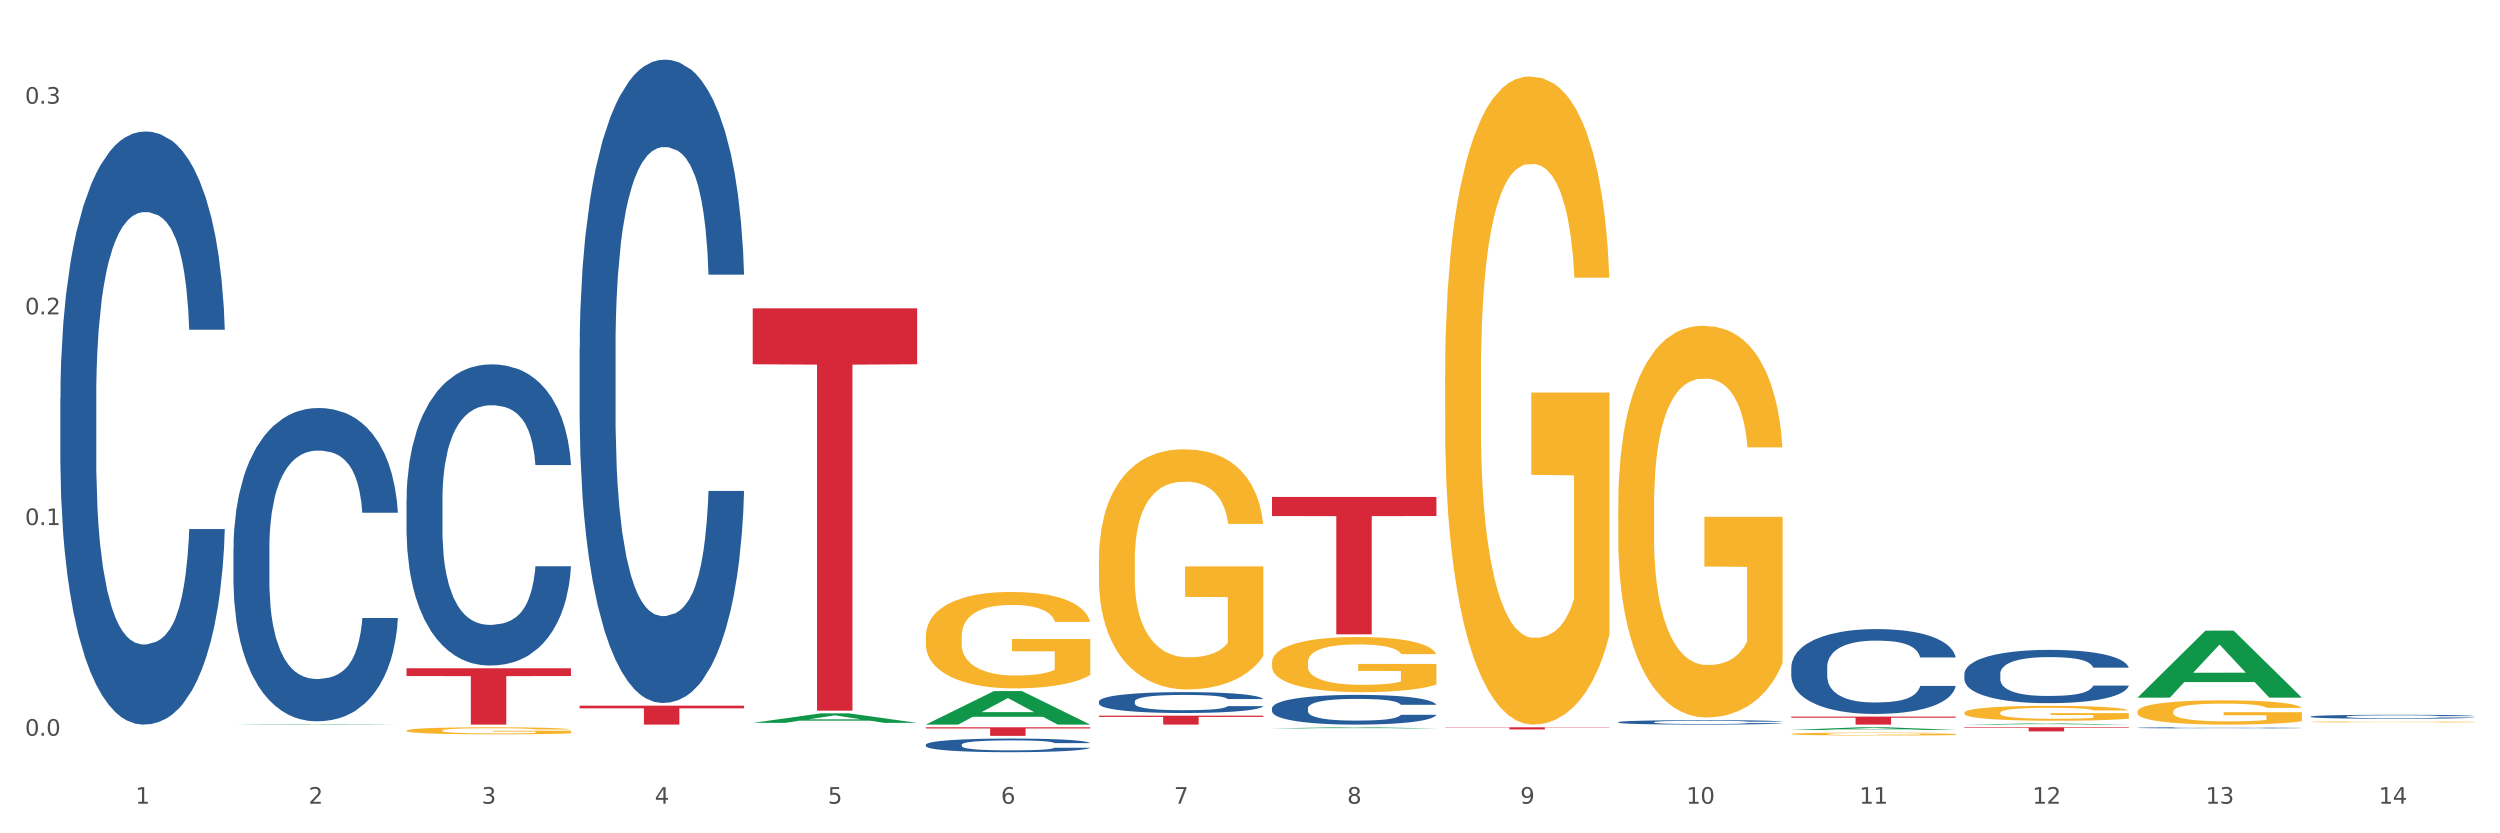 <?xml version="1.0" encoding="utf-8" standalone="no"?>
<!DOCTYPE svg PUBLIC "-//W3C//DTD SVG 1.1//EN"
  "http://www.w3.org/Graphics/SVG/1.1/DTD/svg11.dtd">
<svg xmlns:xlink="http://www.w3.org/1999/xlink" width="1080pt" height="360pt" viewBox="0 0 1080 360" xmlns="http://www.w3.org/2000/svg" version="1.1">
 <rect x="0" y="0" width="1080" height="360" fill="#333333" stroke="none"/>
 <defs>
  <style type="text/css">*{stroke-linejoin: round; stroke-linecap: butt}</style>
 </defs>
 <g id="figure_1">
  <g id="patch_1">
   <path d="M 0 360 
L 1080 360 
L 1080 0 
L 0 0 
z
" style="fill: #ffffff; stroke: #ffffff; stroke-linejoin: miter"/>
  </g>
  <g id="axes_1">
   <g id="matplotlib.axis_1">
    <g id="xtick_1">
     <g id="text_1">
      <!-- 1 -->
      <g style="fill: #4d4d4d" transform="translate(58.532 347.204) scale(0.096 -0.096)">
       <defs>
        <path id="DejaVuSans-31" d="M 794 531 
L 1825 531 
L 1825 4091 
L 703 3866 
L 703 4441 
L 1819 4666 
L 2450 4666 
L 2450 531 
L 3481 531 
L 3481 0 
L 794 0 
L 794 531 
z
" transform="scale(0.016)"/>
       </defs>
       <use xlink:href="#DejaVuSans-31"/>
      </g>
     </g>
    </g>
    <g id="xtick_2">
     <g id="text_2">
      <!-- 2 -->
      <g style="fill: #4d4d4d" transform="translate(133.308 347.204) scale(0.096 -0.096)">
       <defs>
        <path id="DejaVuSans-32" d="M 1228 531 
L 3431 531 
L 3431 0 
L 469 0 
L 469 531 
Q 828 903 1448 1529 
Q 2069 2156 2228 2338 
Q 2531 2678 2651 2914 
Q 2772 3150 2772 3378 
Q 2772 3750 2511 3984 
Q 2250 4219 1831 4219 
Q 1534 4219 1204 4116 
Q 875 4013 500 3803 
L 500 4441 
Q 881 4594 1212 4672 
Q 1544 4750 1819 4750 
Q 2544 4750 2975 4387 
Q 3406 4025 3406 3419 
Q 3406 3131 3298 2873 
Q 3191 2616 2906 2266 
Q 2828 2175 2409 1742 
Q 1991 1309 1228 531 
z
" transform="scale(0.016)"/>
       </defs>
       <use xlink:href="#DejaVuSans-32"/>
      </g>
     </g>
    </g>
    <g id="xtick_3">
     <g id="text_3">
      <!-- 3 -->
      <g style="fill: #4d4d4d" transform="translate(208.085 347.204) scale(0.096 -0.096)">
       <defs>
        <path id="DejaVuSans-33" d="M 2597 2516 
Q 3050 2419 3304 2112 
Q 3559 1806 3559 1356 
Q 3559 666 3084 287 
Q 2609 -91 1734 -91 
Q 1441 -91 1130 -33 
Q 819 25 488 141 
L 488 750 
Q 750 597 1062 519 
Q 1375 441 1716 441 
Q 2309 441 2620 675 
Q 2931 909 2931 1356 
Q 2931 1769 2642 2001 
Q 2353 2234 1838 2234 
L 1294 2234 
L 1294 2753 
L 1863 2753 
Q 2328 2753 2575 2939 
Q 2822 3125 2822 3475 
Q 2822 3834 2567 4026 
Q 2313 4219 1838 4219 
Q 1578 4219 1281 4162 
Q 984 4106 628 3988 
L 628 4550 
Q 988 4650 1302 4700 
Q 1616 4750 1894 4750 
Q 2613 4750 3031 4423 
Q 3450 4097 3450 3541 
Q 3450 3153 3228 2886 
Q 3006 2619 2597 2516 
z
" transform="scale(0.016)"/>
       </defs>
       <use xlink:href="#DejaVuSans-33"/>
      </g>
     </g>
    </g>
    <g id="xtick_4">
     <g id="text_4">
      <!-- 4 -->
      <g style="fill: #4d4d4d" transform="translate(282.862 347.204) scale(0.096 -0.096)">
       <defs>
        <path id="DejaVuSans-34" d="M 2419 4116 
L 825 1625 
L 2419 1625 
L 2419 4116 
z
M 2253 4666 
L 3047 4666 
L 3047 1625 
L 3713 1625 
L 3713 1100 
L 3047 1100 
L 3047 0 
L 2419 0 
L 2419 1100 
L 313 1100 
L 313 1709 
L 2253 4666 
z
" transform="scale(0.016)"/>
       </defs>
       <use xlink:href="#DejaVuSans-34"/>
      </g>
     </g>
    </g>
    <g id="xtick_5">
     <g id="text_5">
      <!-- 5 -->
      <g style="fill: #4d4d4d" transform="translate(357.638 347.204) scale(0.096 -0.096)">
       <defs>
        <path id="DejaVuSans-35" d="M 691 4666 
L 3169 4666 
L 3169 4134 
L 1269 4134 
L 1269 2991 
Q 1406 3038 1543 3061 
Q 1681 3084 1819 3084 
Q 2600 3084 3056 2656 
Q 3513 2228 3513 1497 
Q 3513 744 3044 326 
Q 2575 -91 1722 -91 
Q 1428 -91 1123 -41 
Q 819 9 494 109 
L 494 744 
Q 775 591 1075 516 
Q 1375 441 1709 441 
Q 2250 441 2565 725 
Q 2881 1009 2881 1497 
Q 2881 1984 2565 2268 
Q 2250 2553 1709 2553 
Q 1456 2553 1204 2497 
Q 953 2441 691 2322 
L 691 4666 
z
" transform="scale(0.016)"/>
       </defs>
       <use xlink:href="#DejaVuSans-35"/>
      </g>
     </g>
    </g>
    <g id="xtick_6">
     <g id="text_6">
      <!-- 6 -->
      <g style="fill: #4d4d4d" transform="translate(432.415 347.204) scale(0.096 -0.096)">
       <defs>
        <path id="DejaVuSans-36" d="M 2113 2584 
Q 1688 2584 1439 2293 
Q 1191 2003 1191 1497 
Q 1191 994 1439 701 
Q 1688 409 2113 409 
Q 2538 409 2786 701 
Q 3034 994 3034 1497 
Q 3034 2003 2786 2293 
Q 2538 2584 2113 2584 
z
M 3366 4563 
L 3366 3988 
Q 3128 4100 2886 4159 
Q 2644 4219 2406 4219 
Q 1781 4219 1451 3797 
Q 1122 3375 1075 2522 
Q 1259 2794 1537 2939 
Q 1816 3084 2150 3084 
Q 2853 3084 3261 2657 
Q 3669 2231 3669 1497 
Q 3669 778 3244 343 
Q 2819 -91 2113 -91 
Q 1303 -91 875 529 
Q 447 1150 447 2328 
Q 447 3434 972 4092 
Q 1497 4750 2381 4750 
Q 2619 4750 2861 4703 
Q 3103 4656 3366 4563 
z
" transform="scale(0.016)"/>
       </defs>
       <use xlink:href="#DejaVuSans-36"/>
      </g>
     </g>
    </g>
    <g id="xtick_7">
     <g id="text_7">
      <!-- 7 -->
      <g style="fill: #4d4d4d" transform="translate(507.191 347.204) scale(0.096 -0.096)">
       <defs>
        <path id="DejaVuSans-37" d="M 525 4666 
L 3525 4666 
L 3525 4397 
L 1831 0 
L 1172 0 
L 2766 4134 
L 525 4134 
L 525 4666 
z
" transform="scale(0.016)"/>
       </defs>
       <use xlink:href="#DejaVuSans-37"/>
      </g>
     </g>
    </g>
    <g id="xtick_8">
     <g id="text_8">
      <!-- 8 -->
      <g style="fill: #4d4d4d" transform="translate(581.968 347.204) scale(0.096 -0.096)">
       <defs>
        <path id="DejaVuSans-38" d="M 2034 2216 
Q 1584 2216 1326 1975 
Q 1069 1734 1069 1313 
Q 1069 891 1326 650 
Q 1584 409 2034 409 
Q 2484 409 2743 651 
Q 3003 894 3003 1313 
Q 3003 1734 2745 1975 
Q 2488 2216 2034 2216 
z
M 1403 2484 
Q 997 2584 770 2862 
Q 544 3141 544 3541 
Q 544 4100 942 4425 
Q 1341 4750 2034 4750 
Q 2731 4750 3128 4425 
Q 3525 4100 3525 3541 
Q 3525 3141 3298 2862 
Q 3072 2584 2669 2484 
Q 3125 2378 3379 2068 
Q 3634 1759 3634 1313 
Q 3634 634 3220 271 
Q 2806 -91 2034 -91 
Q 1263 -91 848 271 
Q 434 634 434 1313 
Q 434 1759 690 2068 
Q 947 2378 1403 2484 
z
M 1172 3481 
Q 1172 3119 1398 2916 
Q 1625 2713 2034 2713 
Q 2441 2713 2670 2916 
Q 2900 3119 2900 3481 
Q 2900 3844 2670 4047 
Q 2441 4250 2034 4250 
Q 1625 4250 1398 4047 
Q 1172 3844 1172 3481 
z
" transform="scale(0.016)"/>
       </defs>
       <use xlink:href="#DejaVuSans-38"/>
      </g>
     </g>
    </g>
    <g id="xtick_9">
     <g id="text_9">
      <!-- 9 -->
      <g style="fill: #4d4d4d" transform="translate(656.744 347.204) scale(0.096 -0.096)">
       <defs>
        <path id="DejaVuSans-39" d="M 703 97 
L 703 672 
Q 941 559 1184 500 
Q 1428 441 1663 441 
Q 2288 441 2617 861 
Q 2947 1281 2994 2138 
Q 2813 1869 2534 1725 
Q 2256 1581 1919 1581 
Q 1219 1581 811 2004 
Q 403 2428 403 3163 
Q 403 3881 828 4315 
Q 1253 4750 1959 4750 
Q 2769 4750 3195 4129 
Q 3622 3509 3622 2328 
Q 3622 1225 3098 567 
Q 2575 -91 1691 -91 
Q 1453 -91 1209 -44 
Q 966 3 703 97 
z
M 1959 2075 
Q 2384 2075 2632 2365 
Q 2881 2656 2881 3163 
Q 2881 3666 2632 3958 
Q 2384 4250 1959 4250 
Q 1534 4250 1286 3958 
Q 1038 3666 1038 3163 
Q 1038 2656 1286 2365 
Q 1534 2075 1959 2075 
z
" transform="scale(0.016)"/>
       </defs>
       <use xlink:href="#DejaVuSans-39"/>
      </g>
     </g>
    </g>
    <g id="xtick_10">
     <g id="text_10">
      <!-- 10 -->
      <g style="fill: #4d4d4d" transform="translate(728.467 347.204) scale(0.096 -0.096)">
       <defs>
        <path id="DejaVuSans-30" d="M 2034 4250 
Q 1547 4250 1301 3770 
Q 1056 3291 1056 2328 
Q 1056 1369 1301 889 
Q 1547 409 2034 409 
Q 2525 409 2770 889 
Q 3016 1369 3016 2328 
Q 3016 3291 2770 3770 
Q 2525 4250 2034 4250 
z
M 2034 4750 
Q 2819 4750 3233 4129 
Q 3647 3509 3647 2328 
Q 3647 1150 3233 529 
Q 2819 -91 2034 -91 
Q 1250 -91 836 529 
Q 422 1150 422 2328 
Q 422 3509 836 4129 
Q 1250 4750 2034 4750 
z
" transform="scale(0.016)"/>
       </defs>
       <use xlink:href="#DejaVuSans-31"/>
       <use xlink:href="#DejaVuSans-30" transform="translate(63.623 0)"/>
      </g>
     </g>
    </g>
    <g id="xtick_11">
     <g id="text_11">
      <!-- 11 -->
      <g style="fill: #4d4d4d" transform="translate(803.243 347.204) scale(0.096 -0.096)">
       <use xlink:href="#DejaVuSans-31"/>
       <use xlink:href="#DejaVuSans-31" transform="translate(63.623 0)"/>
      </g>
     </g>
    </g>
    <g id="xtick_12">
     <g id="text_12">
      <!-- 12 -->
      <g style="fill: #4d4d4d" transform="translate(878.02 347.204) scale(0.096 -0.096)">
       <use xlink:href="#DejaVuSans-31"/>
       <use xlink:href="#DejaVuSans-32" transform="translate(63.623 0)"/>
      </g>
     </g>
    </g>
    <g id="xtick_13">
     <g id="text_13">
      <!-- 13 -->
      <g style="fill: #4d4d4d" transform="translate(952.797 347.204) scale(0.096 -0.096)">
       <use xlink:href="#DejaVuSans-31"/>
       <use xlink:href="#DejaVuSans-33" transform="translate(63.623 0)"/>
      </g>
     </g>
    </g>
    <g id="xtick_14">
     <g id="text_14">
      <!-- 14 -->
      <g style="fill: #4d4d4d" transform="translate(1027.573 347.204) scale(0.096 -0.096)">
       <use xlink:href="#DejaVuSans-31"/>
       <use xlink:href="#DejaVuSans-34" transform="translate(63.623 0)"/>
      </g>
     </g>
    </g>
    <g id="xtick_15"/>
    <g id="xtick_16"/>
    <g id="xtick_17"/>
    <g id="xtick_18"/>
    <g id="xtick_19"/>
    <g id="xtick_20"/>
    <g id="xtick_21"/>
    <g id="xtick_22"/>
    <g id="xtick_23"/>
    <g id="xtick_24"/>
    <g id="xtick_25"/>
    <g id="xtick_26"/>
    <g id="xtick_27"/>
   </g>
   <g id="matplotlib.axis_2">
    <g id="ytick_1">
     <g id="text_15">
      <!-- 0.0 -->
      <g style="fill: #4d4d4d" transform="translate(10.8 317.833) scale(0.096 -0.096)">
       <defs>
        <path id="DejaVuSans-2e" d="M 684 794 
L 1344 794 
L 1344 0 
L 684 0 
L 684 794 
z
" transform="scale(0.016)"/>
       </defs>
       <use xlink:href="#DejaVuSans-30"/>
       <use xlink:href="#DejaVuSans-2e" transform="translate(63.623 0)"/>
       <use xlink:href="#DejaVuSans-30" transform="translate(95.41 0)"/>
      </g>
     </g>
    </g>
    <g id="ytick_2">
     <g id="text_16">
      <!-- 0.1 -->
      <g style="fill: #4d4d4d" transform="translate(10.8 226.823) scale(0.096 -0.096)">
       <use xlink:href="#DejaVuSans-30"/>
       <use xlink:href="#DejaVuSans-2e" transform="translate(63.623 0)"/>
       <use xlink:href="#DejaVuSans-31" transform="translate(95.41 0)"/>
      </g>
     </g>
    </g>
    <g id="ytick_3">
     <g id="text_17">
      <!-- 0.2 -->
      <g style="fill: #4d4d4d" transform="translate(10.8 135.812) scale(0.096 -0.096)">
       <use xlink:href="#DejaVuSans-30"/>
       <use xlink:href="#DejaVuSans-2e" transform="translate(63.623 0)"/>
       <use xlink:href="#DejaVuSans-32" transform="translate(95.41 0)"/>
      </g>
     </g>
    </g>
    <g id="ytick_4">
     <g id="text_18">
      <!-- 0.3 -->
      <g style="fill: #4d4d4d" transform="translate(10.8 44.802) scale(0.096 -0.096)">
       <use xlink:href="#DejaVuSans-30"/>
       <use xlink:href="#DejaVuSans-2e" transform="translate(63.623 0)"/>
       <use xlink:href="#DejaVuSans-33" transform="translate(95.41 0)"/>
      </g>
     </g>
    </g>
    <g id="ytick_5"/>
    <g id="ytick_6"/>
    <g id="ytick_7"/>
   </g>
   <g id="PolyCollection_1">
    <path d="M 100.844 313.031 
L 100.917 313.031 
L 130.211 312.763 
L 142.368 312.763 
L 171.881 313.032 
L 157.82 313.032 
L 151.449 312.969 
L 121.203 312.969 
L 120.983 312.97 
L 114.831 313.032 
L 100.844 313.032 
L 100.844 313.031 
L 125.011 312.932 
L 147.641 312.932 
L 136.436 312.82 
L 136.289 312.82 
L 136.143 312.82 
L 124.938 312.932 
L 125.011 312.932 
L 100.844 313.031 
z
" clip-path="url(#p0931704312)" style="fill: #109648"/>
    <path d="M 923.386 307.396 
L 923.47 307.387 
L 923.47 307.042 
L 923.637 306.745 
L 924.476 306.028 
L 925.734 305.435 
L 926.657 305.119 
L 927.579 304.861 
L 928.67 304.602 
L 930.011 304.334 
L 932.444 303.942 
L 933.953 303.741 
L 935.798 303.531 
L 939.153 303.224 
L 941.585 303.052 
L 944.102 302.909 
L 948.211 302.736 
L 950.895 302.66 
L 953.747 302.602 
L 957.185 302.564 
L 959.785 302.555 
L 965.488 302.583 
L 970.353 302.669 
L 972.701 302.736 
L 975.72 302.851 
L 977.314 302.928 
L 979.914 303.081 
L 982.598 303.282 
L 984.443 303.454 
L 987.211 303.779 
L 989.307 304.105 
L 991.236 304.506 
L 992.243 304.784 
L 992.998 305.042 
L 993.669 305.339 
L 994.34 305.808 
L 979.243 305.808 
L 978.656 305.473 
L 977.733 305.157 
L 976.391 304.851 
L 975.217 304.66 
L 973.204 304.42 
L 971.359 304.267 
L 969.43 304.152 
L 967.082 304.057 
L 965.237 304.009 
L 962.637 303.971 
L 957.521 303.98 
L 954.082 304.057 
L 951.734 304.152 
L 950.224 304.239 
L 948.882 304.334 
L 947.372 304.468 
L 945.611 304.669 
L 944.353 304.851 
L 943.095 305.081 
L 942.089 305.31 
L 941.166 305.578 
L 940.411 305.865 
L 939.824 306.162 
L 939.321 306.525 
L 938.902 307.128 
L 938.902 308.439 
L 939.069 308.736 
L 939.489 309.128 
L 939.992 309.425 
L 940.831 309.779 
L 941.585 310.018 
L 943.011 310.362 
L 944.605 310.649 
L 945.863 310.831 
L 947.121 310.984 
L 949.301 311.195 
L 951.734 311.367 
L 953.83 311.472 
L 956.682 311.568 
L 958.611 311.606 
L 960.288 311.625 
L 964.398 311.625 
L 967.333 311.597 
L 970.604 311.53 
L 973.121 311.443 
L 975.217 311.338 
L 977.566 311.166 
L 979.075 311.003 
L 979.075 309.004 
L 960.624 308.994 
L 960.624 307.664 
L 994.423 307.664 
L 994.423 311.568 
L 992.998 311.769 
L 991.404 311.951 
L 989.727 312.113 
L 987.211 312.314 
L 984.191 312.506 
L 981.507 312.64 
L 978.656 312.754 
L 975.301 312.86 
L 970.94 312.955 
L 968.256 312.994 
L 964.901 313.022 
L 960.959 313.032 
L 957.521 313.013 
L 954.166 312.965 
L 950.643 312.879 
L 947.205 312.754 
L 944.605 312.63 
L 942.005 312.477 
L 939.237 312.276 
L 937.056 312.085 
L 935.379 311.912 
L 933.534 311.692 
L 931.521 311.405 
L 930.011 311.147 
L 928.67 310.879 
L 927.244 310.534 
L 926.237 310.238 
L 925.231 309.865 
L 924.644 309.587 
L 923.973 309.157 
L 923.47 308.554 
L 923.386 307.396 
z
" clip-path="url(#p0931704312)" style="fill: #f7b32b"/>
    <path d="M 998.162 311.852 
L 998.246 311.852 
L 998.246 311.838 
L 998.414 311.826 
L 999.253 311.797 
L 1000.511 311.773 
L 1001.433 311.761 
L 1002.356 311.75 
L 1003.446 311.74 
L 1004.788 311.729 
L 1007.22 311.713 
L 1008.73 311.705 
L 1010.575 311.697 
L 1013.93 311.684 
L 1016.362 311.678 
L 1018.878 311.672 
L 1022.988 311.665 
L 1025.672 311.662 
L 1028.523 311.66 
L 1031.962 311.658 
L 1034.562 311.658 
L 1040.265 311.659 
L 1045.129 311.662 
L 1047.478 311.665 
L 1050.497 311.67 
L 1052.091 311.673 
L 1054.691 311.679 
L 1057.374 311.687 
L 1059.219 311.694 
L 1061.987 311.707 
L 1064.084 311.72 
L 1066.013 311.736 
L 1067.019 311.747 
L 1067.774 311.757 
L 1068.445 311.769 
L 1069.116 311.788 
L 1054.02 311.788 
L 1053.432 311.775 
L 1052.51 311.762 
L 1051.168 311.75 
L 1049.994 311.742 
L 1047.981 311.732 
L 1046.136 311.726 
L 1044.207 311.722 
L 1041.858 311.718 
L 1040.013 311.716 
L 1037.413 311.714 
L 1032.297 311.715 
L 1028.859 311.718 
L 1026.51 311.722 
L 1025.001 311.725 
L 1023.659 311.729 
L 1022.149 311.734 
L 1020.388 311.742 
L 1019.13 311.75 
L 1017.872 311.759 
L 1016.865 311.768 
L 1015.943 311.779 
L 1015.188 311.79 
L 1014.601 311.802 
L 1014.098 311.817 
L 1013.678 311.841 
L 1013.678 311.894 
L 1013.846 311.906 
L 1014.265 311.921 
L 1014.768 311.933 
L 1015.607 311.948 
L 1016.362 311.957 
L 1017.788 311.971 
L 1019.381 311.982 
L 1020.639 311.99 
L 1021.897 311.996 
L 1024.078 312.004 
L 1026.51 312.011 
L 1028.607 312.015 
L 1031.459 312.019 
L 1033.388 312.021 
L 1035.065 312.022 
L 1039.175 312.022 
L 1042.11 312.02 
L 1045.381 312.018 
L 1047.897 312.014 
L 1049.994 312.01 
L 1052.342 312.003 
L 1053.852 311.997 
L 1053.852 311.916 
L 1035.4 311.916 
L 1035.4 311.863 
L 1069.2 311.863 
L 1069.2 312.019 
L 1067.774 312.027 
L 1066.181 312.035 
L 1064.503 312.041 
L 1061.987 312.049 
L 1058.968 312.057 
L 1056.284 312.062 
L 1053.432 312.067 
L 1050.078 312.071 
L 1045.716 312.075 
L 1043.033 312.077 
L 1039.678 312.078 
L 1035.736 312.078 
L 1032.297 312.077 
L 1028.942 312.075 
L 1025.42 312.072 
L 1021.981 312.067 
L 1019.381 312.062 
L 1016.781 312.056 
L 1014.014 312.048 
L 1011.833 312.04 
L 1010.156 312.033 
L 1008.311 312.024 
L 1006.298 312.013 
L 1004.788 312.002 
L 1003.446 311.992 
L 1002.02 311.978 
L 1001.014 311.966 
L 1000.007 311.951 
L 999.42 311.94 
L 998.749 311.923 
L 998.246 311.898 
L 998.162 311.852 
z
" clip-path="url(#p0931704312)" style="fill: #f7b32b"/>
    <path d="M 175.62 288.678 
L 246.658 288.678 
L 246.658 292.062 
L 218.714 292.085 
L 218.714 313.032 
L 203.396 313.032 
L 203.396 292.085 
L 175.62 292.062 
L 175.62 288.701 
L 175.62 288.678 
z
" clip-path="url(#p0931704312)" style="fill: #d62839"/>
    <path d="M 250.397 304.857 
L 321.434 304.857 
L 321.434 305.993 
L 293.491 306.001 
L 293.491 313.032 
L 278.172 313.032 
L 278.172 306.001 
L 250.397 305.993 
L 250.397 304.865 
L 250.397 304.857 
z
" clip-path="url(#p0931704312)" style="fill: #d62839"/>
    <path d="M 325.173 133.212 
L 396.211 133.212 
L 396.211 157.364 
L 368.267 157.528 
L 368.267 307.01 
L 352.949 307.01 
L 352.949 157.528 
L 325.173 157.364 
L 325.173 133.375 
L 325.173 133.212 
z
" clip-path="url(#p0931704312)" style="fill: #d62839"/>
    <path d="M 399.95 314.186 
L 470.988 314.186 
L 470.988 314.702 
L 443.044 314.706 
L 443.044 317.904 
L 427.725 317.904 
L 427.725 314.706 
L 399.95 314.702 
L 399.95 314.189 
L 399.95 314.186 
z
" clip-path="url(#p0931704312)" style="fill: #d62839"/>
    <path d="M 474.726 309.17 
L 545.764 309.17 
L 545.764 309.707 
L 517.82 309.711 
L 517.82 313.032 
L 502.502 313.032 
L 502.502 309.711 
L 474.726 309.707 
L 474.726 309.174 
L 474.726 309.17 
z
" clip-path="url(#p0931704312)" style="fill: #d62839"/>
    <path d="M 549.503 214.679 
L 620.541 214.679 
L 620.541 222.928 
L 592.597 222.984 
L 592.597 274.039 
L 577.278 274.039 
L 577.278 222.984 
L 549.503 222.928 
L 549.503 214.735 
L 549.503 214.679 
z
" clip-path="url(#p0931704312)" style="fill: #d62839"/>
    <path d="M 624.279 314.186 
L 695.317 314.186 
L 695.317 314.315 
L 667.373 314.316 
L 667.373 315.119 
L 652.055 315.119 
L 652.055 314.316 
L 624.279 314.315 
L 624.279 314.186 
L 624.279 314.186 
z
" clip-path="url(#p0931704312)" style="fill: #d62839"/>
    <path d="M 848.609 314.186 
L 919.647 314.186 
L 919.647 314.434 
L 891.703 314.436 
L 891.703 315.977 
L 876.385 315.977 
L 876.385 314.436 
L 848.609 314.434 
L 848.609 314.187 
L 848.609 314.186 
z
" clip-path="url(#p0931704312)" style="fill: #d62839"/>
    <path d="M 175.62 315.597 
L 175.704 315.594 
L 175.704 315.493 
L 175.872 315.407 
L 176.71 315.198 
L 177.968 315.025 
L 178.891 314.933 
L 179.814 314.858 
L 180.904 314.782 
L 182.246 314.704 
L 184.678 314.59 
L 186.188 314.531 
L 188.033 314.47 
L 191.388 314.381 
L 193.82 314.331 
L 196.336 314.289 
L 200.446 314.239 
L 203.129 314.216 
L 205.981 314.199 
L 209.42 314.188 
L 212.02 314.186 
L 217.723 314.194 
L 222.587 314.219 
L 224.936 314.239 
L 227.955 314.272 
L 229.548 314.294 
L 232.148 314.339 
L 234.832 314.397 
L 236.677 314.448 
L 239.445 314.542 
L 241.542 314.637 
L 243.471 314.754 
L 244.477 314.835 
L 245.232 314.911 
L 245.903 314.997 
L 246.574 315.134 
L 231.477 315.134 
L 230.89 315.036 
L 229.968 314.944 
L 228.626 314.855 
L 227.452 314.799 
L 225.439 314.729 
L 223.594 314.685 
L 221.665 314.651 
L 219.316 314.623 
L 217.471 314.609 
L 214.871 314.598 
L 209.755 314.601 
L 206.316 314.623 
L 203.968 314.651 
L 202.458 314.676 
L 201.117 314.704 
L 199.607 314.743 
L 197.846 314.802 
L 196.588 314.855 
L 195.33 314.922 
L 194.323 314.989 
L 193.401 315.067 
L 192.646 315.15 
L 192.059 315.237 
L 191.555 315.343 
L 191.136 315.519 
L 191.136 315.901 
L 191.304 315.987 
L 191.723 316.101 
L 192.226 316.188 
L 193.065 316.291 
L 193.82 316.361 
L 195.246 316.461 
L 196.839 316.545 
L 198.097 316.598 
L 199.355 316.642 
L 201.536 316.704 
L 203.968 316.754 
L 206.065 316.785 
L 208.916 316.813 
L 210.845 316.824 
L 212.523 316.829 
L 216.632 316.829 
L 219.568 316.821 
L 222.839 316.801 
L 225.355 316.776 
L 227.452 316.746 
L 229.8 316.695 
L 231.31 316.648 
L 231.31 316.065 
L 212.858 316.062 
L 212.858 315.675 
L 246.658 315.675 
L 246.658 316.813 
L 245.232 316.871 
L 243.639 316.924 
L 241.961 316.971 
L 239.445 317.03 
L 236.426 317.086 
L 233.742 317.125 
L 230.89 317.158 
L 227.536 317.189 
L 223.174 317.217 
L 220.49 317.228 
L 217.136 317.236 
L 213.194 317.239 
L 209.755 317.234 
L 206.4 317.22 
L 202.878 317.195 
L 199.439 317.158 
L 196.839 317.122 
L 194.239 317.077 
L 191.472 317.019 
L 189.291 316.963 
L 187.614 316.913 
L 185.768 316.849 
L 183.755 316.765 
L 182.246 316.69 
L 180.904 316.612 
L 179.478 316.511 
L 178.472 316.425 
L 177.465 316.316 
L 176.878 316.235 
L 176.207 316.11 
L 175.704 315.934 
L 175.62 315.597 
z
" clip-path="url(#p0931704312)" style="fill: #f7b32b"/>
    <path d="M 998.162 309.558 
L 998.246 309.556 
L 998.246 309.512 
L 998.498 309.453 
L 999.422 309.343 
L 1000.597 309.26 
L 1002.613 309.162 
L 1003.704 309.122 
L 1005.132 309.076 
L 1008.071 309.002 
L 1011.429 308.94 
L 1013.78 308.905 
L 1015.544 308.883 
L 1019.49 308.844 
L 1021.758 308.827 
L 1024.109 308.812 
L 1026.124 308.803 
L 1029.483 308.792 
L 1032.17 308.787 
L 1035.277 308.786 
L 1037.88 308.787 
L 1041.322 308.794 
L 1046.36 308.812 
L 1048.292 308.823 
L 1050.895 308.842 
L 1053.582 308.867 
L 1055.765 308.892 
L 1058.284 308.929 
L 1060.887 308.976 
L 1063.406 309.035 
L 1065.169 309.09 
L 1066.597 309.148 
L 1067.856 309.219 
L 1068.78 309.296 
L 1069.2 309.36 
L 1053.834 309.36 
L 1053.414 309.302 
L 1052.574 309.239 
L 1051.734 309.197 
L 1050.811 309.162 
L 1049.383 309.123 
L 1048.124 309.098 
L 1046.025 309.068 
L 1044.093 309.049 
L 1042.498 309.038 
L 1040.567 309.029 
L 1036.452 309.02 
L 1033.513 309.02 
L 1031.666 309.023 
L 1029.399 309.031 
L 1027.467 309.042 
L 1025.2 309.06 
L 1023.437 309.081 
L 1021.674 309.107 
L 1020.666 309.126 
L 1019.155 309.161 
L 1018.147 309.189 
L 1016.803 309.238 
L 1016.048 309.272 
L 1014.704 309.362 
L 1014.116 309.428 
L 1013.864 309.473 
L 1013.697 309.523 
L 1013.697 309.768 
L 1014.2 309.878 
L 1014.62 309.925 
L 1015.292 309.978 
L 1016.551 310.047 
L 1018.399 310.115 
L 1020.33 310.163 
L 1021.925 310.193 
L 1023.437 310.215 
L 1024.948 310.232 
L 1026.796 310.248 
L 1028.307 310.258 
L 1030.574 310.267 
L 1033.261 310.272 
L 1035.361 310.272 
L 1039.643 310.264 
L 1041.574 310.256 
L 1043.422 310.245 
L 1045.437 310.228 
L 1047.032 310.209 
L 1047.956 310.195 
L 1049.467 310.165 
L 1050.643 310.134 
L 1051.65 310.098 
L 1052.322 310.066 
L 1053.078 310.019 
L 1053.666 309.966 
L 1053.834 309.937 
L 1069.2 309.937 
L 1068.864 309.994 
L 1068.276 310.049 
L 1067.101 310.123 
L 1066.177 310.165 
L 1064.75 310.217 
L 1063.238 310.261 
L 1061.139 310.309 
L 1059.208 310.345 
L 1057.192 310.377 
L 1055.009 310.405 
L 1051.063 310.444 
L 1049.635 310.455 
L 1046.612 310.474 
L 1044.261 310.485 
L 1040.818 310.496 
L 1037.292 310.502 
L 1033.597 310.504 
L 1030.322 310.501 
L 1026.712 310.491 
L 1024.445 310.482 
L 1021.925 310.468 
L 1018.987 310.446 
L 1016.216 310.419 
L 1013.613 310.388 
L 1011.177 310.352 
L 1008.91 310.311 
L 1005.971 310.243 
L 1003.788 310.178 
L 1002.193 310.116 
L 1001.101 310.065 
L 1000.01 309.999 
L 999.422 309.953 
L 998.498 309.843 
L 998.162 309.741 
L 998.162 309.558 
z
" clip-path="url(#p0931704312)" style="fill: #255c99"/>
    <path d="M 923.386 314.402 
L 923.47 314.401 
L 923.47 314.389 
L 923.722 314.372 
L 924.645 314.342 
L 925.821 314.318 
L 927.836 314.291 
L 928.928 314.28 
L 930.355 314.267 
L 933.294 314.246 
L 936.653 314.229 
L 939.004 314.219 
L 940.767 314.213 
L 944.714 314.202 
L 946.981 314.197 
L 949.332 314.193 
L 951.347 314.19 
L 954.706 314.187 
L 957.393 314.186 
L 960.5 314.186 
L 963.103 314.186 
L 966.546 314.188 
L 971.584 314.193 
L 973.515 314.196 
L 976.118 314.201 
L 978.805 314.208 
L 980.988 314.215 
L 983.507 314.226 
L 986.111 314.239 
L 988.63 314.255 
L 990.393 314.271 
L 991.82 314.287 
L 993.08 314.307 
L 994.004 314.328 
L 994.423 314.346 
L 979.057 314.346 
L 978.637 314.33 
L 977.798 314.313 
L 976.958 314.301 
L 976.034 314.291 
L 974.607 314.28 
L 973.347 314.273 
L 971.248 314.265 
L 969.317 314.259 
L 967.721 314.256 
L 965.79 314.254 
L 961.676 314.251 
L 958.737 314.251 
L 956.889 314.252 
L 954.622 314.254 
L 952.691 314.257 
L 950.424 314.262 
L 948.66 314.268 
L 946.897 314.276 
L 945.889 314.281 
L 944.378 314.291 
L 943.37 314.299 
L 942.027 314.312 
L 941.271 314.322 
L 939.928 314.347 
L 939.34 314.365 
L 939.088 314.378 
L 938.92 314.392 
L 938.92 314.461 
L 939.424 314.492 
L 939.844 314.505 
L 940.515 314.52 
L 941.775 314.539 
L 943.622 314.558 
L 945.554 314.572 
L 947.149 314.58 
L 948.66 314.586 
L 950.172 314.591 
L 952.019 314.595 
L 953.531 314.598 
L 955.798 314.601 
L 958.485 314.602 
L 960.584 314.602 
L 964.866 314.6 
L 966.798 314.598 
L 968.645 314.594 
L 970.66 314.59 
L 972.256 314.584 
L 973.179 314.58 
L 974.691 314.572 
L 975.866 314.563 
L 976.874 314.553 
L 977.546 314.544 
L 978.301 314.531 
L 978.889 314.516 
L 979.057 314.508 
L 994.423 314.508 
L 994.088 314.524 
L 993.5 314.539 
L 992.324 314.56 
L 991.401 314.572 
L 989.973 314.587 
L 988.462 314.599 
L 986.362 314.612 
L 984.431 314.623 
L 982.416 314.631 
L 980.233 314.639 
L 976.286 314.65 
L 974.859 314.653 
L 971.836 314.659 
L 969.485 314.662 
L 966.042 314.665 
L 962.515 314.667 
L 958.821 314.667 
L 955.546 314.666 
L 951.935 314.663 
L 949.668 314.661 
L 947.149 314.657 
L 944.21 314.651 
L 941.439 314.643 
L 938.836 314.634 
L 936.401 314.624 
L 934.134 314.613 
L 931.195 314.594 
L 929.012 314.576 
L 927.416 314.558 
L 926.325 314.544 
L 925.233 314.525 
L 924.645 314.513 
L 923.722 314.482 
L 923.386 314.453 
L 923.386 314.402 
z
" clip-path="url(#p0931704312)" style="fill: #255c99"/>
    <path d="M 848.609 291.091 
L 848.693 291.07 
L 848.693 290.481 
L 848.945 289.682 
L 849.869 288.211 
L 851.044 287.097 
L 853.06 285.793 
L 854.151 285.246 
L 855.579 284.637 
L 858.517 283.649 
L 861.876 282.808 
L 864.227 282.345 
L 865.991 282.051 
L 869.937 281.525 
L 872.204 281.294 
L 874.556 281.105 
L 876.571 280.979 
L 879.93 280.831 
L 882.617 280.768 
L 885.723 280.747 
L 888.326 280.768 
L 891.769 280.852 
L 896.807 281.105 
L 898.739 281.252 
L 901.342 281.504 
L 904.029 281.84 
L 906.212 282.177 
L 908.731 282.66 
L 911.334 283.291 
L 913.853 284.09 
L 915.616 284.826 
L 917.044 285.604 
L 918.303 286.55 
L 919.227 287.58 
L 919.647 288.442 
L 904.281 288.442 
L 903.861 287.664 
L 903.021 286.823 
L 902.181 286.256 
L 901.258 285.793 
L 899.83 285.267 
L 898.571 284.931 
L 896.471 284.532 
L 894.54 284.279 
L 892.945 284.132 
L 891.013 284.006 
L 886.899 283.88 
L 883.96 283.88 
L 882.113 283.922 
L 879.846 284.027 
L 877.914 284.174 
L 875.647 284.426 
L 873.884 284.7 
L 872.12 285.057 
L 871.113 285.309 
L 869.601 285.772 
L 868.594 286.15 
L 867.25 286.802 
L 866.495 287.265 
L 865.151 288.463 
L 864.563 289.346 
L 864.311 289.956 
L 864.143 290.629 
L 864.143 293.908 
L 864.647 295.38 
L 865.067 296.011 
L 865.739 296.726 
L 866.998 297.651 
L 868.846 298.555 
L 870.777 299.206 
L 872.372 299.606 
L 873.884 299.9 
L 875.395 300.131 
L 877.243 300.342 
L 878.754 300.468 
L 881.021 300.594 
L 883.708 300.657 
L 885.807 300.657 
L 890.09 300.552 
L 892.021 300.447 
L 893.868 300.3 
L 895.884 300.068 
L 897.479 299.816 
L 898.403 299.627 
L 899.914 299.227 
L 901.09 298.807 
L 902.097 298.323 
L 902.769 297.903 
L 903.525 297.272 
L 904.113 296.557 
L 904.281 296.179 
L 919.647 296.179 
L 919.311 296.936 
L 918.723 297.672 
L 917.548 298.66 
L 916.624 299.227 
L 915.197 299.921 
L 913.685 300.51 
L 911.586 301.162 
L 909.655 301.645 
L 907.639 302.066 
L 905.456 302.444 
L 901.51 302.97 
L 900.082 303.117 
L 897.059 303.369 
L 894.708 303.516 
L 891.265 303.664 
L 887.739 303.748 
L 884.044 303.769 
L 880.769 303.727 
L 877.159 303.6 
L 874.891 303.474 
L 872.372 303.285 
L 869.433 302.991 
L 866.662 302.633 
L 864.059 302.213 
L 861.624 301.729 
L 859.357 301.183 
L 856.418 300.279 
L 854.235 299.396 
L 852.64 298.576 
L 851.548 297.882 
L 850.456 296.999 
L 849.869 296.389 
L 848.945 294.918 
L 848.609 293.551 
L 848.609 291.091 
z
" clip-path="url(#p0931704312)" style="fill: #255c99"/>
    <path d="M 773.833 288.237 
L 773.917 288.204 
L 773.917 287.267 
L 774.168 285.995 
L 775.092 283.652 
L 776.268 281.879 
L 778.283 279.804 
L 779.375 278.934 
L 780.802 277.963 
L 783.741 276.391 
L 787.1 275.052 
L 789.451 274.316 
L 791.214 273.847 
L 795.161 273.011 
L 797.428 272.643 
L 799.779 272.341 
L 801.794 272.141 
L 805.153 271.906 
L 807.84 271.806 
L 810.947 271.772 
L 813.55 271.806 
L 816.993 271.94 
L 822.031 272.341 
L 823.962 272.576 
L 826.565 272.977 
L 829.252 273.513 
L 831.435 274.048 
L 833.954 274.818 
L 836.557 275.822 
L 839.076 277.093 
L 840.84 278.265 
L 842.267 279.503 
L 843.527 281.009 
L 844.45 282.648 
L 844.87 284.02 
L 829.504 284.02 
L 829.084 282.782 
L 828.244 281.444 
L 827.405 280.54 
L 826.481 279.804 
L 825.054 278.967 
L 823.794 278.432 
L 821.695 277.796 
L 819.764 277.395 
L 818.168 277.16 
L 816.237 276.959 
L 812.122 276.759 
L 809.184 276.759 
L 807.336 276.826 
L 805.069 276.993 
L 803.138 277.227 
L 800.871 277.629 
L 799.107 278.064 
L 797.344 278.633 
L 796.336 279.034 
L 794.825 279.771 
L 793.817 280.373 
L 792.474 281.41 
L 791.718 282.146 
L 790.374 284.054 
L 789.787 285.459 
L 789.535 286.43 
L 789.367 287.501 
L 789.367 292.721 
L 789.871 295.064 
L 790.291 296.068 
L 790.962 297.206 
L 792.222 298.678 
L 794.069 300.117 
L 796 301.154 
L 797.596 301.79 
L 799.107 302.259 
L 800.619 302.627 
L 802.466 302.961 
L 803.977 303.162 
L 806.245 303.363 
L 808.932 303.463 
L 811.031 303.463 
L 815.313 303.296 
L 817.245 303.129 
L 819.092 302.894 
L 821.107 302.526 
L 822.703 302.125 
L 823.626 301.824 
L 825.138 301.188 
L 826.313 300.518 
L 827.321 299.749 
L 827.993 299.08 
L 828.748 298.076 
L 829.336 296.938 
L 829.504 296.335 
L 844.87 296.335 
L 844.534 297.54 
L 843.947 298.711 
L 842.771 300.284 
L 841.847 301.188 
L 840.42 302.292 
L 838.909 303.229 
L 836.809 304.267 
L 834.878 305.036 
L 832.863 305.705 
L 830.68 306.308 
L 826.733 307.144 
L 825.306 307.379 
L 822.283 307.78 
L 819.932 308.015 
L 816.489 308.249 
L 812.962 308.383 
L 809.267 308.416 
L 805.993 308.349 
L 802.382 308.148 
L 800.115 307.948 
L 797.596 307.646 
L 794.657 307.178 
L 791.886 306.609 
L 789.283 305.94 
L 786.848 305.17 
L 784.581 304.3 
L 781.642 302.861 
L 779.459 301.455 
L 777.863 300.15 
L 776.772 299.046 
L 775.68 297.641 
L 775.092 296.67 
L 774.168 294.328 
L 773.833 292.152 
L 773.833 288.237 
z
" clip-path="url(#p0931704312)" style="fill: #255c99"/>
    <path d="M 699.056 311.973 
L 699.14 311.971 
L 699.14 311.922 
L 699.392 311.855 
L 700.316 311.732 
L 701.491 311.639 
L 703.506 311.53 
L 704.598 311.484 
L 706.025 311.433 
L 708.964 311.351 
L 712.323 311.281 
L 714.674 311.242 
L 716.438 311.217 
L 720.384 311.174 
L 722.651 311.154 
L 725.002 311.138 
L 727.018 311.128 
L 730.376 311.116 
L 733.063 311.11 
L 736.17 311.109 
L 738.773 311.11 
L 742.216 311.117 
L 747.254 311.138 
L 749.185 311.151 
L 751.789 311.172 
L 754.476 311.2 
L 756.659 311.228 
L 759.178 311.268 
L 761.781 311.321 
L 764.3 311.388 
L 766.063 311.449 
L 767.491 311.514 
L 768.75 311.593 
L 769.674 311.679 
L 770.094 311.751 
L 754.727 311.751 
L 754.308 311.686 
L 753.468 311.616 
L 752.628 311.569 
L 751.705 311.53 
L 750.277 311.486 
L 749.018 311.458 
L 746.918 311.425 
L 744.987 311.404 
L 743.392 311.391 
L 741.46 311.381 
L 737.346 311.37 
L 734.407 311.37 
L 732.56 311.374 
L 730.292 311.383 
L 728.361 311.395 
L 726.094 311.416 
L 724.331 311.439 
L 722.567 311.469 
L 721.56 311.49 
L 720.048 311.528 
L 719.041 311.56 
L 717.697 311.614 
L 716.941 311.653 
L 715.598 311.753 
L 715.01 311.827 
L 714.758 311.878 
L 714.59 311.934 
L 714.59 312.208 
L 715.094 312.331 
L 715.514 312.384 
L 716.186 312.443 
L 717.445 312.521 
L 719.293 312.596 
L 721.224 312.651 
L 722.819 312.684 
L 724.331 312.709 
L 725.842 312.728 
L 727.689 312.746 
L 729.201 312.756 
L 731.468 312.767 
L 734.155 312.772 
L 736.254 312.772 
L 740.537 312.763 
L 742.468 312.754 
L 744.315 312.742 
L 746.331 312.723 
L 747.926 312.702 
L 748.85 312.686 
L 750.361 312.652 
L 751.537 312.617 
L 752.544 312.577 
L 753.216 312.542 
L 753.972 312.489 
L 754.56 312.429 
L 754.727 312.398 
L 770.094 312.398 
L 769.758 312.461 
L 769.17 312.522 
L 767.995 312.605 
L 767.071 312.652 
L 765.643 312.71 
L 764.132 312.76 
L 762.033 312.814 
L 760.101 312.854 
L 758.086 312.89 
L 755.903 312.921 
L 751.956 312.965 
L 750.529 312.977 
L 747.506 312.998 
L 745.155 313.011 
L 741.712 313.023 
L 738.186 313.03 
L 734.491 313.032 
L 731.216 313.028 
L 727.605 313.018 
L 725.338 313.007 
L 722.819 312.991 
L 719.88 312.967 
L 717.109 312.937 
L 714.506 312.902 
L 712.071 312.861 
L 709.804 312.816 
L 706.865 312.74 
L 704.682 312.666 
L 703.087 312.598 
L 701.995 312.54 
L 700.903 312.466 
L 700.316 312.415 
L 699.392 312.292 
L 699.056 312.178 
L 699.056 311.973 
z
" clip-path="url(#p0931704312)" style="fill: #255c99"/>
    <path d="M 549.503 305.956 
L 549.587 305.945 
L 549.587 305.616 
L 549.839 305.17 
L 550.762 304.349 
L 551.938 303.727 
L 553.953 302.999 
L 555.045 302.694 
L 556.472 302.354 
L 559.411 301.803 
L 562.77 301.333 
L 565.121 301.075 
L 566.884 300.911 
L 570.831 300.618 
L 573.098 300.488 
L 575.449 300.383 
L 577.465 300.312 
L 580.823 300.23 
L 583.51 300.195 
L 586.617 300.183 
L 589.22 300.195 
L 592.663 300.242 
L 597.701 300.383 
L 599.632 300.465 
L 602.235 300.606 
L 604.922 300.794 
L 607.106 300.981 
L 609.625 301.251 
L 612.228 301.603 
L 614.747 302.049 
L 616.51 302.46 
L 617.938 302.894 
L 619.197 303.422 
L 620.121 303.997 
L 620.541 304.478 
L 605.174 304.478 
L 604.754 304.044 
L 603.915 303.574 
L 603.075 303.258 
L 602.151 302.999 
L 600.724 302.706 
L 599.464 302.518 
L 597.365 302.295 
L 595.434 302.155 
L 593.839 302.073 
L 591.907 302.002 
L 587.793 301.932 
L 584.854 301.932 
L 583.007 301.955 
L 580.739 302.014 
L 578.808 302.096 
L 576.541 302.237 
L 574.778 302.389 
L 573.014 302.589 
L 572.007 302.73 
L 570.495 302.988 
L 569.488 303.199 
L 568.144 303.563 
L 567.388 303.821 
L 566.045 304.49 
L 565.457 304.982 
L 565.205 305.323 
L 565.037 305.698 
L 565.037 307.529 
L 565.541 308.35 
L 565.961 308.702 
L 566.633 309.101 
L 567.892 309.617 
L 569.739 310.122 
L 571.671 310.486 
L 573.266 310.709 
L 574.778 310.873 
L 576.289 311.002 
L 578.136 311.119 
L 579.648 311.19 
L 581.915 311.26 
L 584.602 311.295 
L 586.701 311.295 
L 590.984 311.237 
L 592.915 311.178 
L 594.762 311.096 
L 596.777 310.967 
L 598.373 310.826 
L 599.297 310.72 
L 600.808 310.497 
L 601.984 310.263 
L 602.991 309.993 
L 603.663 309.758 
L 604.419 309.406 
L 605.006 309.007 
L 605.174 308.796 
L 620.541 308.796 
L 620.205 309.218 
L 619.617 309.629 
L 618.441 310.181 
L 617.518 310.497 
L 616.09 310.885 
L 614.579 311.213 
L 612.48 311.577 
L 610.548 311.847 
L 608.533 312.081 
L 606.35 312.293 
L 602.403 312.586 
L 600.976 312.668 
L 597.953 312.809 
L 595.602 312.891 
L 592.159 312.973 
L 588.632 313.02 
L 584.938 313.032 
L 581.663 313.008 
L 578.052 312.938 
L 575.785 312.868 
L 573.266 312.762 
L 570.327 312.598 
L 567.556 312.398 
L 564.953 312.164 
L 562.518 311.894 
L 560.251 311.589 
L 557.312 311.084 
L 555.129 310.591 
L 553.533 310.134 
L 552.442 309.746 
L 551.35 309.254 
L 550.762 308.913 
L 549.839 308.092 
L 549.503 307.329 
L 549.503 305.956 
z
" clip-path="url(#p0931704312)" style="fill: #255c99"/>
    <path d="M 474.726 303.048 
L 474.81 303.04 
L 474.81 302.809 
L 475.062 302.496 
L 475.986 301.919 
L 477.161 301.483 
L 479.177 300.972 
L 480.268 300.758 
L 481.696 300.519 
L 484.635 300.131 
L 487.993 299.802 
L 490.345 299.621 
L 492.108 299.505 
L 496.054 299.299 
L 498.322 299.209 
L 500.673 299.134 
L 502.688 299.085 
L 506.047 299.027 
L 508.734 299.003 
L 511.841 298.994 
L 514.444 299.003 
L 517.886 299.036 
L 522.925 299.134 
L 524.856 299.192 
L 527.459 299.291 
L 530.146 299.423 
L 532.329 299.555 
L 534.848 299.744 
L 537.451 299.991 
L 539.97 300.304 
L 541.734 300.593 
L 543.161 300.898 
L 544.421 301.268 
L 545.344 301.672 
L 545.764 302.01 
L 530.398 302.01 
L 529.978 301.705 
L 529.138 301.376 
L 528.299 301.153 
L 527.375 300.972 
L 525.947 300.766 
L 524.688 300.634 
L 522.589 300.477 
L 520.657 300.379 
L 519.062 300.321 
L 517.131 300.271 
L 513.016 300.222 
L 510.077 300.222 
L 508.23 300.238 
L 505.963 300.28 
L 504.032 300.337 
L 501.764 300.436 
L 500.001 300.543 
L 498.238 300.683 
L 497.23 300.782 
L 495.719 300.964 
L 494.711 301.112 
L 493.367 301.367 
L 492.612 301.549 
L 491.268 302.018 
L 490.68 302.364 
L 490.429 302.603 
L 490.261 302.867 
L 490.261 304.152 
L 490.764 304.729 
L 491.184 304.976 
L 491.856 305.256 
L 493.116 305.619 
L 494.963 305.973 
L 496.894 306.229 
L 498.49 306.385 
L 500.001 306.501 
L 501.512 306.591 
L 503.36 306.674 
L 504.871 306.723 
L 507.138 306.772 
L 509.825 306.797 
L 511.925 306.797 
L 516.207 306.756 
L 518.138 306.715 
L 519.986 306.657 
L 522.001 306.566 
L 523.596 306.468 
L 524.52 306.393 
L 526.031 306.237 
L 527.207 306.072 
L 528.215 305.883 
L 528.886 305.718 
L 529.642 305.471 
L 530.23 305.19 
L 530.398 305.042 
L 545.764 305.042 
L 545.428 305.339 
L 544.84 305.627 
L 543.665 306.014 
L 542.741 306.237 
L 541.314 306.509 
L 539.802 306.739 
L 537.703 306.995 
L 535.772 307.184 
L 533.757 307.349 
L 531.573 307.498 
L 527.627 307.704 
L 526.199 307.761 
L 523.176 307.86 
L 520.825 307.918 
L 517.383 307.975 
L 513.856 308.008 
L 510.161 308.017 
L 506.886 308 
L 503.276 307.951 
L 501.009 307.901 
L 498.49 307.827 
L 495.551 307.712 
L 492.78 307.572 
L 490.177 307.407 
L 487.742 307.217 
L 485.474 307.003 
L 482.535 306.649 
L 480.352 306.303 
L 478.757 305.981 
L 477.665 305.71 
L 476.574 305.363 
L 475.986 305.125 
L 475.062 304.548 
L 474.726 304.012 
L 474.726 303.048 
z
" clip-path="url(#p0931704312)" style="fill: #255c99"/>
    <path d="M 399.95 321.705 
L 400.034 321.7 
L 400.034 321.549 
L 400.286 321.345 
L 401.209 320.968 
L 402.385 320.683 
L 404.4 320.349 
L 405.492 320.209 
L 406.919 320.053 
L 409.858 319.8 
L 413.217 319.585 
L 415.568 319.467 
L 417.331 319.391 
L 421.278 319.257 
L 423.545 319.198 
L 425.896 319.149 
L 427.911 319.117 
L 431.27 319.079 
L 433.957 319.063 
L 437.064 319.058 
L 439.667 319.063 
L 443.11 319.085 
L 448.148 319.149 
L 450.079 319.187 
L 452.682 319.252 
L 455.369 319.338 
L 457.552 319.424 
L 460.072 319.548 
L 462.675 319.709 
L 465.194 319.913 
L 466.957 320.102 
L 468.384 320.301 
L 469.644 320.543 
L 470.568 320.807 
L 470.988 321.027 
L 455.621 321.027 
L 455.201 320.828 
L 454.362 320.613 
L 453.522 320.468 
L 452.598 320.349 
L 451.171 320.215 
L 449.911 320.129 
L 447.812 320.026 
L 445.881 319.962 
L 444.285 319.924 
L 442.354 319.892 
L 438.24 319.86 
L 435.301 319.86 
L 433.453 319.87 
L 431.186 319.897 
L 429.255 319.935 
L 426.988 319.999 
L 425.224 320.069 
L 423.461 320.161 
L 422.453 320.225 
L 420.942 320.344 
L 419.934 320.441 
L 418.591 320.607 
L 417.835 320.726 
L 416.492 321.033 
L 415.904 321.258 
L 415.652 321.415 
L 415.484 321.587 
L 415.484 322.426 
L 415.988 322.803 
L 416.408 322.964 
L 417.079 323.147 
L 418.339 323.384 
L 420.186 323.615 
L 422.118 323.782 
L 423.713 323.884 
L 425.224 323.959 
L 426.736 324.019 
L 428.583 324.072 
L 430.095 324.105 
L 432.362 324.137 
L 435.049 324.153 
L 437.148 324.153 
L 441.43 324.126 
L 443.362 324.099 
L 445.209 324.062 
L 447.224 324.003 
L 448.82 323.938 
L 449.743 323.89 
L 451.255 323.787 
L 452.43 323.68 
L 453.438 323.556 
L 454.11 323.448 
L 454.865 323.287 
L 455.453 323.104 
L 455.621 323.007 
L 470.988 323.007 
L 470.652 323.201 
L 470.064 323.389 
L 468.888 323.642 
L 467.965 323.787 
L 466.537 323.965 
L 465.026 324.116 
L 462.927 324.282 
L 460.995 324.406 
L 458.98 324.514 
L 456.797 324.611 
L 452.85 324.745 
L 451.423 324.783 
L 448.4 324.847 
L 446.049 324.885 
L 442.606 324.923 
L 439.079 324.944 
L 435.385 324.95 
L 432.11 324.939 
L 428.499 324.906 
L 426.232 324.874 
L 423.713 324.826 
L 420.774 324.75 
L 418.003 324.659 
L 415.4 324.551 
L 412.965 324.428 
L 410.698 324.288 
L 407.759 324.056 
L 405.576 323.83 
L 403.98 323.621 
L 402.889 323.443 
L 401.797 323.217 
L 401.209 323.061 
L 400.286 322.684 
L 399.95 322.335 
L 399.95 321.705 
z
" clip-path="url(#p0931704312)" style="fill: #255c99"/>
    <path d="M 250.397 150.644 
L 250.481 150.39 
L 250.481 143.283 
L 250.733 133.637 
L 251.656 115.869 
L 252.832 102.416 
L 254.847 86.679 
L 255.939 80.079 
L 257.366 72.718 
L 260.305 60.788 
L 263.664 50.635 
L 266.015 45.051 
L 267.778 41.497 
L 271.725 35.151 
L 273.992 32.359 
L 276.343 30.075 
L 278.358 28.552 
L 281.717 26.775 
L 284.404 26.013 
L 287.511 25.759 
L 290.114 26.013 
L 293.557 27.029 
L 298.595 30.075 
L 300.526 31.851 
L 303.129 34.897 
L 305.816 38.959 
L 307.999 43.02 
L 310.518 48.858 
L 313.121 56.473 
L 315.641 66.119 
L 317.404 75.003 
L 318.831 84.394 
L 320.091 95.817 
L 321.015 108.254 
L 321.434 118.661 
L 306.068 118.661 
L 305.648 109.27 
L 304.809 99.116 
L 303.969 92.263 
L 303.045 86.679 
L 301.618 80.333 
L 300.358 76.272 
L 298.259 71.449 
L 296.328 68.403 
L 294.732 66.626 
L 292.801 65.103 
L 288.687 63.58 
L 285.748 63.58 
L 283.9 64.088 
L 281.633 65.357 
L 279.702 67.134 
L 277.435 70.18 
L 275.671 73.48 
L 273.908 77.795 
L 272.9 80.841 
L 271.389 86.425 
L 270.381 90.994 
L 269.038 98.863 
L 268.282 104.447 
L 266.939 118.915 
L 266.351 129.576 
L 266.099 136.937 
L 265.931 145.06 
L 265.931 184.657 
L 266.435 202.425 
L 266.855 210.04 
L 267.526 218.671 
L 268.786 229.839 
L 270.633 240.754 
L 272.564 248.623 
L 274.16 253.445 
L 275.671 256.999 
L 277.183 259.791 
L 279.03 262.329 
L 280.542 263.852 
L 282.809 265.375 
L 285.496 266.137 
L 287.595 266.137 
L 291.877 264.868 
L 293.809 263.598 
L 295.656 261.822 
L 297.671 259.03 
L 299.267 255.984 
L 300.19 253.699 
L 301.702 248.876 
L 302.877 243.8 
L 303.885 237.962 
L 304.557 232.885 
L 305.312 225.27 
L 305.9 216.64 
L 306.068 212.071 
L 321.434 212.071 
L 321.099 221.209 
L 320.511 230.093 
L 319.335 242.023 
L 318.412 248.876 
L 316.984 257.253 
L 315.473 264.36 
L 313.373 272.229 
L 311.442 278.067 
L 309.427 283.143 
L 307.244 287.712 
L 303.297 294.058 
L 301.87 295.835 
L 298.847 298.881 
L 296.496 300.658 
L 293.053 302.435 
L 289.526 303.45 
L 285.832 303.704 
L 282.557 303.196 
L 278.946 301.673 
L 276.679 300.15 
L 274.16 297.866 
L 271.221 294.312 
L 268.45 289.997 
L 265.847 284.92 
L 263.412 279.082 
L 261.145 272.483 
L 258.206 261.568 
L 256.023 250.907 
L 254.427 241.008 
L 253.336 232.631 
L 252.244 221.97 
L 251.656 214.609 
L 250.733 196.841 
L 250.397 180.342 
L 250.397 150.644 
z
" clip-path="url(#p0931704312)" style="fill: #255c99"/>
    <path d="M 175.62 215.868 
L 175.704 215.749 
L 175.704 212.422 
L 175.956 207.906 
L 176.88 199.588 
L 178.055 193.289 
L 180.07 185.922 
L 181.162 182.832 
L 182.59 179.386 
L 185.528 173.801 
L 188.887 169.047 
L 191.238 166.433 
L 193.002 164.769 
L 196.948 161.799 
L 199.215 160.491 
L 201.567 159.422 
L 203.582 158.709 
L 206.941 157.877 
L 209.628 157.521 
L 212.734 157.402 
L 215.337 157.521 
L 218.78 157.996 
L 223.818 159.422 
L 225.75 160.254 
L 228.353 161.68 
L 231.04 163.581 
L 233.223 165.482 
L 235.742 168.216 
L 238.345 171.781 
L 240.864 176.296 
L 242.627 180.455 
L 244.055 184.852 
L 245.314 190.2 
L 246.238 196.023 
L 246.658 200.895 
L 231.292 200.895 
L 230.872 196.498 
L 230.032 191.745 
L 229.192 188.536 
L 228.269 185.922 
L 226.841 182.951 
L 225.582 181.05 
L 223.482 178.792 
L 221.551 177.366 
L 219.956 176.534 
L 218.024 175.821 
L 213.91 175.108 
L 210.971 175.108 
L 209.124 175.346 
L 206.857 175.94 
L 204.925 176.772 
L 202.658 178.198 
L 200.895 179.742 
L 199.131 181.763 
L 198.124 183.189 
L 196.612 185.803 
L 195.605 187.942 
L 194.261 191.626 
L 193.506 194.24 
L 192.162 201.014 
L 191.574 206.005 
L 191.322 209.451 
L 191.154 213.253 
L 191.154 231.791 
L 191.658 240.11 
L 192.078 243.675 
L 192.75 247.715 
L 194.009 252.944 
L 195.857 258.054 
L 197.788 261.737 
L 199.383 263.995 
L 200.895 265.659 
L 202.406 266.966 
L 204.254 268.154 
L 205.765 268.867 
L 208.032 269.58 
L 210.719 269.937 
L 212.818 269.937 
L 217.101 269.343 
L 219.032 268.749 
L 220.879 267.917 
L 222.895 266.61 
L 224.49 265.184 
L 225.414 264.114 
L 226.925 261.856 
L 228.101 259.48 
L 229.108 256.746 
L 229.78 254.37 
L 230.536 250.805 
L 231.124 246.764 
L 231.292 244.625 
L 246.658 244.625 
L 246.322 248.903 
L 245.734 253.063 
L 244.559 258.648 
L 243.635 261.856 
L 242.207 265.778 
L 240.696 269.105 
L 238.597 272.789 
L 236.666 275.522 
L 234.65 277.899 
L 232.467 280.038 
L 228.521 283.009 
L 227.093 283.84 
L 224.07 285.266 
L 221.719 286.098 
L 218.276 286.93 
L 214.75 287.405 
L 211.055 287.524 
L 207.78 287.287 
L 204.17 286.574 
L 201.902 285.861 
L 199.383 284.791 
L 196.444 283.127 
L 193.673 281.107 
L 191.07 278.731 
L 188.635 275.997 
L 186.368 272.908 
L 183.429 267.798 
L 181.246 262.807 
L 179.651 258.172 
L 178.559 254.251 
L 177.467 249.26 
L 176.88 245.814 
L 175.956 237.495 
L 175.62 229.771 
L 175.62 215.868 
z
" clip-path="url(#p0931704312)" style="fill: #255c99"/>
    <path d="M 100.844 237.073 
L 100.928 236.949 
L 100.928 233.488 
L 101.179 228.791 
L 102.103 220.138 
L 103.279 213.587 
L 105.294 205.923 
L 106.386 202.709 
L 107.813 199.125 
L 110.752 193.315 
L 114.111 188.371 
L 116.462 185.651 
L 118.225 183.921 
L 122.172 180.831 
L 124.439 179.471 
L 126.79 178.358 
L 128.805 177.617 
L 132.164 176.752 
L 134.851 176.381 
L 137.958 176.257 
L 140.561 176.381 
L 144.004 176.875 
L 149.042 178.358 
L 150.973 179.224 
L 153.576 180.707 
L 156.263 182.685 
L 158.446 184.662 
L 160.965 187.506 
L 163.568 191.214 
L 166.087 195.911 
L 167.851 200.237 
L 169.278 204.811 
L 170.538 210.373 
L 171.461 216.43 
L 171.881 221.498 
L 156.515 221.498 
L 156.095 216.924 
L 155.255 211.98 
L 154.416 208.643 
L 153.492 205.923 
L 152.065 202.833 
L 150.805 200.855 
L 148.706 198.507 
L 146.775 197.023 
L 145.179 196.158 
L 143.248 195.416 
L 139.133 194.675 
L 136.194 194.675 
L 134.347 194.922 
L 132.08 195.54 
L 130.149 196.405 
L 127.882 197.889 
L 126.118 199.496 
L 124.355 201.597 
L 123.347 203.08 
L 121.836 205.8 
L 120.828 208.025 
L 119.485 211.857 
L 118.729 214.576 
L 117.385 221.622 
L 116.798 226.813 
L 116.546 230.398 
L 116.378 234.353 
L 116.378 253.636 
L 116.882 262.289 
L 117.301 265.997 
L 117.973 270.2 
L 119.233 275.639 
L 121.08 280.954 
L 123.011 284.786 
L 124.607 287.134 
L 126.118 288.865 
L 127.63 290.225 
L 129.477 291.461 
L 130.988 292.202 
L 133.256 292.944 
L 135.943 293.315 
L 138.042 293.315 
L 142.324 292.697 
L 144.256 292.079 
L 146.103 291.214 
L 148.118 289.854 
L 149.713 288.371 
L 150.637 287.258 
L 152.149 284.909 
L 153.324 282.437 
L 154.332 279.594 
L 155.004 277.122 
L 155.759 273.414 
L 156.347 269.211 
L 156.515 266.986 
L 171.881 266.986 
L 171.545 271.436 
L 170.958 275.762 
L 169.782 281.572 
L 168.858 284.909 
L 167.431 288.989 
L 165.919 292.45 
L 163.82 296.282 
L 161.889 299.125 
L 159.874 301.597 
L 157.691 303.822 
L 153.744 306.912 
L 152.317 307.777 
L 149.294 309.26 
L 146.943 310.126 
L 143.5 310.991 
L 139.973 311.485 
L 136.278 311.609 
L 133.004 311.362 
L 129.393 310.62 
L 127.126 309.879 
L 124.607 308.766 
L 121.668 307.036 
L 118.897 304.934 
L 116.294 302.462 
L 113.859 299.619 
L 111.592 296.405 
L 108.653 291.09 
L 106.469 285.898 
L 104.874 281.078 
L 103.782 276.999 
L 102.691 271.807 
L 102.103 268.222 
L 101.179 259.57 
L 100.844 251.535 
L 100.844 237.073 
z
" clip-path="url(#p0931704312)" style="fill: #255c99"/>
    <path d="M 26.067 171.924 
L 26.151 171.69 
L 26.151 165.138 
L 26.403 156.245 
L 27.327 139.865 
L 28.502 127.462 
L 30.517 112.953 
L 31.609 106.869 
L 33.036 100.083 
L 35.975 89.084 
L 39.334 79.724 
L 41.685 74.576 
L 43.449 71.3 
L 47.395 65.449 
L 49.662 62.875 
L 52.013 60.769 
L 54.029 59.365 
L 57.387 57.727 
L 60.074 57.025 
L 63.181 56.791 
L 65.784 57.025 
L 69.227 57.961 
L 74.265 60.769 
L 76.196 62.407 
L 78.799 65.215 
L 81.487 68.96 
L 83.67 72.704 
L 86.189 78.086 
L 88.792 85.106 
L 91.311 93.999 
L 93.074 102.189 
L 94.502 110.847 
L 95.761 121.378 
L 96.685 132.844 
L 97.105 142.439 
L 81.738 142.439 
L 81.319 133.78 
L 80.479 124.42 
L 79.639 118.102 
L 78.716 112.953 
L 77.288 107.103 
L 76.029 103.359 
L 73.929 98.913 
L 71.998 96.105 
L 70.403 94.467 
L 68.471 93.063 
L 64.357 91.659 
L 61.418 91.659 
L 59.571 92.127 
L 57.303 93.297 
L 55.372 94.935 
L 53.105 97.743 
L 51.342 100.785 
L 49.578 104.763 
L 48.571 107.571 
L 47.059 112.719 
L 46.052 116.932 
L 44.708 124.186 
L 43.952 129.334 
L 42.609 142.673 
L 42.021 152.501 
L 41.769 159.287 
L 41.601 166.776 
L 41.601 203.281 
L 42.105 219.662 
L 42.525 226.682 
L 43.197 234.639 
L 44.456 244.935 
L 46.304 254.997 
L 48.235 262.252 
L 49.83 266.698 
L 51.342 269.974 
L 52.853 272.548 
L 54.7 274.888 
L 56.212 276.292 
L 58.479 277.696 
L 61.166 278.398 
L 63.265 278.398 
L 67.548 277.228 
L 69.479 276.058 
L 71.326 274.42 
L 73.342 271.846 
L 74.937 269.038 
L 75.861 266.932 
L 77.372 262.486 
L 78.548 257.806 
L 79.555 252.423 
L 80.227 247.743 
L 80.983 240.723 
L 81.57 232.766 
L 81.738 228.554 
L 97.105 228.554 
L 96.769 236.979 
L 96.181 245.169 
L 95.006 256.167 
L 94.082 262.486 
L 92.654 270.208 
L 91.143 276.76 
L 89.044 284.015 
L 87.112 289.397 
L 85.097 294.077 
L 82.914 298.289 
L 78.967 304.139 
L 77.54 305.778 
L 74.517 308.586 
L 72.166 310.224 
L 68.723 311.862 
L 65.197 312.798 
L 61.502 313.032 
L 58.227 312.564 
L 54.616 311.16 
L 52.349 309.756 
L 49.83 307.65 
L 46.891 304.373 
L 44.12 300.395 
L 41.517 295.715 
L 39.082 290.333 
L 36.815 284.249 
L 33.876 274.186 
L 31.693 264.358 
L 30.098 255.231 
L 29.006 247.509 
L 27.914 237.681 
L 27.327 230.894 
L 26.403 214.514 
L 26.067 199.303 
L 26.067 171.924 
z
" clip-path="url(#p0931704312)" style="fill: #255c99"/>
    <path d="M 848.609 307.903 
L 848.693 307.897 
L 848.693 307.685 
L 848.861 307.502 
L 849.699 307.06 
L 850.958 306.695 
L 851.88 306.501 
L 852.803 306.342 
L 853.893 306.183 
L 855.235 306.018 
L 857.667 305.776 
L 859.177 305.653 
L 861.022 305.523 
L 864.377 305.335 
L 866.809 305.229 
L 869.325 305.14 
L 873.435 305.034 
L 876.118 304.987 
L 878.97 304.952 
L 882.409 304.928 
L 885.009 304.922 
L 890.712 304.94 
L 895.576 304.993 
L 897.925 305.034 
L 900.944 305.105 
L 902.537 305.152 
L 905.137 305.246 
L 907.821 305.37 
L 909.666 305.476 
L 912.434 305.676 
L 914.531 305.877 
L 916.46 306.124 
L 917.466 306.295 
L 918.221 306.454 
L 918.892 306.636 
L 919.563 306.925 
L 904.466 306.925 
L 903.879 306.719 
L 902.957 306.524 
L 901.615 306.336 
L 900.441 306.218 
L 898.428 306.071 
L 896.583 305.977 
L 894.654 305.906 
L 892.305 305.847 
L 890.46 305.818 
L 887.86 305.794 
L 882.744 305.8 
L 879.306 305.847 
L 876.957 305.906 
L 875.447 305.959 
L 874.106 306.018 
L 872.596 306.1 
L 870.835 306.224 
L 869.577 306.336 
L 868.319 306.477 
L 867.312 306.619 
L 866.39 306.784 
L 865.635 306.96 
L 865.048 307.143 
L 864.544 307.367 
L 864.125 307.738 
L 864.125 308.545 
L 864.293 308.727 
L 864.712 308.969 
L 865.215 309.151 
L 866.054 309.369 
L 866.809 309.516 
L 868.235 309.729 
L 869.828 309.905 
L 871.086 310.017 
L 872.344 310.111 
L 874.525 310.241 
L 876.957 310.347 
L 879.054 310.412 
L 881.905 310.471 
L 883.834 310.494 
L 885.512 310.506 
L 889.621 310.506 
L 892.557 310.488 
L 895.828 310.447 
L 898.344 310.394 
L 900.441 310.329 
L 902.789 310.223 
L 904.299 310.123 
L 904.299 308.892 
L 885.847 308.886 
L 885.847 308.068 
L 919.647 308.068 
L 919.647 310.471 
L 918.221 310.594 
L 916.628 310.706 
L 914.95 310.806 
L 912.434 310.93 
L 909.415 311.048 
L 906.731 311.13 
L 903.879 311.201 
L 900.525 311.266 
L 896.163 311.325 
L 893.48 311.348 
L 890.125 311.366 
L 886.183 311.372 
L 882.744 311.36 
L 879.389 311.331 
L 875.867 311.278 
L 872.428 311.201 
L 869.828 311.124 
L 867.228 311.03 
L 864.461 310.907 
L 862.28 310.789 
L 860.603 310.683 
L 858.757 310.547 
L 856.745 310.371 
L 855.235 310.212 
L 853.893 310.047 
L 852.467 309.835 
L 851.461 309.652 
L 850.454 309.422 
L 849.867 309.251 
L 849.196 308.986 
L 848.693 308.615 
L 848.609 307.903 
z
" clip-path="url(#p0931704312)" style="fill: #f7b32b"/>
    <path d="M 773.833 317.06 
L 773.916 317.059 
L 773.916 317.018 
L 774.084 316.983 
L 774.923 316.897 
L 776.181 316.826 
L 777.104 316.788 
L 778.026 316.757 
L 779.116 316.726 
L 780.458 316.694 
L 782.891 316.648 
L 784.4 316.624 
L 786.245 316.598 
L 789.6 316.562 
L 792.032 316.541 
L 794.548 316.524 
L 798.658 316.504 
L 801.342 316.494 
L 804.193 316.488 
L 807.632 316.483 
L 810.232 316.482 
L 815.935 316.485 
L 820.8 316.496 
L 823.148 316.504 
L 826.167 316.517 
L 827.761 316.526 
L 830.361 316.545 
L 833.045 316.569 
L 834.89 316.589 
L 837.658 316.628 
L 839.754 316.667 
L 841.683 316.715 
L 842.69 316.748 
L 843.445 316.779 
L 844.115 316.814 
L 844.786 316.871 
L 829.69 316.871 
L 829.103 316.83 
L 828.18 316.793 
L 826.838 316.756 
L 825.664 316.733 
L 823.651 316.705 
L 821.806 316.686 
L 819.877 316.673 
L 817.529 316.661 
L 815.684 316.656 
L 813.084 316.651 
L 807.968 316.652 
L 804.529 316.661 
L 802.181 316.673 
L 800.671 316.683 
L 799.329 316.694 
L 797.819 316.71 
L 796.058 316.734 
L 794.8 316.756 
L 793.542 316.784 
L 792.536 316.811 
L 791.613 316.843 
L 790.858 316.877 
L 790.271 316.913 
L 789.768 316.956 
L 789.349 317.028 
L 789.349 317.185 
L 789.516 317.22 
L 789.936 317.267 
L 790.439 317.303 
L 791.278 317.345 
L 792.032 317.373 
L 793.458 317.415 
L 795.052 317.449 
L 796.31 317.471 
L 797.568 317.489 
L 799.748 317.514 
L 802.181 317.535 
L 804.277 317.547 
L 807.129 317.559 
L 809.058 317.563 
L 810.735 317.566 
L 814.845 317.566 
L 817.78 317.562 
L 821.051 317.554 
L 823.567 317.544 
L 825.664 317.531 
L 828.012 317.511 
L 829.522 317.491 
L 829.522 317.252 
L 811.071 317.251 
L 811.071 317.092 
L 844.87 317.092 
L 844.87 317.559 
L 843.445 317.583 
L 841.851 317.604 
L 840.174 317.624 
L 837.658 317.648 
L 834.638 317.671 
L 831.954 317.687 
L 829.103 317.7 
L 825.748 317.713 
L 821.387 317.724 
L 818.703 317.729 
L 815.348 317.732 
L 811.406 317.734 
L 807.968 317.731 
L 804.613 317.726 
L 801.09 317.715 
L 797.652 317.7 
L 795.052 317.686 
L 792.452 317.667 
L 789.684 317.643 
L 787.503 317.62 
L 785.826 317.6 
L 783.981 317.574 
L 781.968 317.539 
L 780.458 317.508 
L 779.116 317.476 
L 777.691 317.435 
L 776.684 317.4 
L 775.678 317.355 
L 775.091 317.322 
L 774.42 317.271 
L 773.916 317.199 
L 773.833 317.06 
z
" clip-path="url(#p0931704312)" style="fill: #f7b32b"/>
    <path d="M 773.833 309.57 
L 844.87 309.57 
L 844.87 310.051 
L 816.927 310.054 
L 816.927 313.032 
L 801.608 313.032 
L 801.608 310.054 
L 773.833 310.051 
L 773.833 309.573 
L 773.833 309.57 
z
" clip-path="url(#p0931704312)" style="fill: #d62839"/>
    <path d="M 624.279 162.411 
L 624.363 162.155 
L 624.363 152.949 
L 624.531 145.021 
L 625.37 125.842 
L 626.628 109.987 
L 627.55 101.548 
L 628.473 94.644 
L 629.563 87.739 
L 630.905 80.579 
L 633.337 70.094 
L 634.847 64.724 
L 636.692 59.098 
L 640.047 50.915 
L 642.479 46.312 
L 644.995 42.476 
L 649.105 37.873 
L 651.789 35.827 
L 654.64 34.293 
L 658.079 33.27 
L 660.679 33.014 
L 666.382 33.782 
L 671.247 36.083 
L 673.595 37.873 
L 676.614 40.942 
L 678.208 42.988 
L 680.808 47.079 
L 683.492 52.449 
L 685.337 57.053 
L 688.104 65.747 
L 690.201 74.442 
L 692.13 85.182 
L 693.137 92.598 
L 693.891 99.503 
L 694.562 107.43 
L 695.233 119.961 
L 680.137 119.961 
L 679.55 111.01 
L 678.627 102.571 
L 677.285 94.388 
L 676.111 89.274 
L 674.098 82.881 
L 672.253 78.789 
L 670.324 75.72 
L 667.976 73.163 
L 666.131 71.884 
L 663.531 70.862 
L 658.414 71.117 
L 654.976 73.163 
L 652.627 75.72 
L 651.118 78.022 
L 649.776 80.579 
L 648.266 84.159 
L 646.505 89.529 
L 645.247 94.388 
L 643.989 100.526 
L 642.982 106.663 
L 642.06 113.823 
L 641.305 121.495 
L 640.718 129.422 
L 640.215 139.14 
L 639.795 155.25 
L 639.795 190.284 
L 639.963 198.212 
L 640.382 208.697 
L 640.886 216.624 
L 641.724 226.086 
L 642.479 232.479 
L 643.905 241.685 
L 645.499 249.357 
L 646.757 254.215 
L 648.015 258.307 
L 650.195 263.933 
L 652.627 268.536 
L 654.724 271.349 
L 657.576 273.906 
L 659.505 274.929 
L 661.182 275.44 
L 665.292 275.44 
L 668.227 274.673 
L 671.498 272.883 
L 674.014 270.582 
L 676.111 267.769 
L 678.459 263.166 
L 679.969 258.818 
L 679.969 205.372 
L 661.518 205.116 
L 661.518 169.571 
L 695.317 169.571 
L 695.317 273.906 
L 693.891 279.276 
L 692.298 284.135 
L 690.62 288.482 
L 688.104 293.853 
L 685.085 298.967 
L 682.401 302.547 
L 679.55 305.616 
L 676.195 308.429 
L 671.834 310.986 
L 669.15 312.009 
L 665.795 312.776 
L 661.853 313.032 
L 658.414 312.52 
L 655.06 311.242 
L 651.537 308.94 
L 648.098 305.616 
L 645.499 302.291 
L 642.899 298.2 
L 640.131 292.83 
L 637.95 287.715 
L 636.273 283.112 
L 634.428 277.231 
L 632.415 269.559 
L 630.905 262.654 
L 629.563 255.494 
L 628.137 246.288 
L 627.131 238.361 
L 626.125 228.387 
L 625.538 220.971 
L 624.867 209.464 
L 624.363 193.353 
L 624.279 162.411 
z
" clip-path="url(#p0931704312)" style="fill: #f7b32b"/>
    <path d="M 923.386 301.346 
L 923.459 301.319 
L 952.753 272.439 
L 964.91 272.412 
L 994.423 301.401 
L 980.362 301.401 
L 973.991 294.65 
L 943.745 294.65 
L 943.525 294.759 
L 937.374 301.401 
L 923.386 301.401 
L 923.386 301.346 
L 947.553 290.622 
L 970.183 290.595 
L 958.978 278.591 
L 958.831 278.537 
L 958.685 278.618 
L 947.48 290.595 
L 947.553 290.622 
L 923.386 301.346 
z
" clip-path="url(#p0931704312)" style="fill: #109648"/>
    <path d="M 848.609 313.031 
L 848.682 313.03 
L 877.976 312.526 
L 890.133 312.526 
L 919.647 313.032 
L 905.586 313.032 
L 899.214 312.914 
L 868.968 312.914 
L 868.749 312.916 
L 862.597 313.032 
L 848.609 313.032 
L 848.609 313.031 
L 872.777 312.844 
L 895.406 312.843 
L 884.201 312.633 
L 884.055 312.632 
L 883.908 312.634 
L 872.703 312.843 
L 872.777 312.844 
L 848.609 313.031 
z
" clip-path="url(#p0931704312)" style="fill: #109648"/>
    <path d="M 773.833 315.326 
L 773.906 315.325 
L 803.2 314.187 
L 815.357 314.186 
L 844.87 315.328 
L 830.809 315.328 
L 824.438 315.062 
L 794.192 315.062 
L 793.972 315.066 
L 787.82 315.328 
L 773.833 315.328 
L 773.833 315.326 
L 798 314.903 
L 820.63 314.902 
L 809.425 314.429 
L 809.278 314.427 
L 809.132 314.43 
L 797.927 314.902 
L 798 314.903 
L 773.833 315.326 
z
" clip-path="url(#p0931704312)" style="fill: #109648"/>
    <path d="M 399.95 313.005 
L 400.023 312.991 
L 429.317 298.558 
L 441.474 298.545 
L 470.988 313.032 
L 456.926 313.032 
L 450.555 309.658 
L 420.309 309.658 
L 420.089 309.713 
L 413.938 313.032 
L 399.95 313.032 
L 399.95 313.005 
L 424.117 307.645 
L 446.747 307.631 
L 435.542 301.633 
L 435.395 301.605 
L 435.249 301.646 
L 424.044 307.631 
L 424.117 307.645 
L 399.95 313.005 
z
" clip-path="url(#p0931704312)" style="fill: #109648"/>
    <path d="M 325.173 312.283 
L 325.246 312.279 
L 354.54 308.167 
L 366.697 308.163 
L 396.211 312.291 
L 382.15 312.291 
L 375.778 311.329 
L 345.533 311.329 
L 345.313 311.345 
L 339.161 312.291 
L 325.173 312.291 
L 325.173 312.283 
L 349.341 310.756 
L 371.97 310.752 
L 360.765 309.043 
L 360.619 309.035 
L 360.472 309.047 
L 349.267 310.752 
L 349.341 310.756 
L 325.173 312.283 
z
" clip-path="url(#p0931704312)" style="fill: #109648"/>
    <path d="M 549.503 314.656 
L 549.576 314.655 
L 578.87 314.186 
L 591.027 314.186 
L 620.541 314.657 
L 606.48 314.657 
L 600.108 314.547 
L 569.862 314.547 
L 569.642 314.549 
L 563.491 314.657 
L 549.503 314.657 
L 549.503 314.656 
L 573.67 314.481 
L 596.3 314.481 
L 585.095 314.286 
L 584.949 314.285 
L 584.802 314.286 
L 573.597 314.481 
L 573.67 314.481 
L 549.503 314.656 
z
" clip-path="url(#p0931704312)" style="fill: #109648"/>
    <path d="M 399.95 274.984 
L 400.034 274.946 
L 400.034 273.576 
L 400.201 272.397 
L 401.04 269.544 
L 402.298 267.185 
L 403.221 265.93 
L 404.143 264.903 
L 405.234 263.875 
L 406.576 262.81 
L 409.008 261.25 
L 410.517 260.451 
L 412.363 259.615 
L 415.717 258.397 
L 418.15 257.712 
L 420.666 257.142 
L 424.775 256.457 
L 427.459 256.153 
L 430.311 255.924 
L 433.749 255.772 
L 436.349 255.734 
L 442.052 255.848 
L 446.917 256.191 
L 449.265 256.457 
L 452.285 256.914 
L 453.878 257.218 
L 456.478 257.827 
L 459.162 258.625 
L 461.007 259.31 
L 463.775 260.604 
L 465.871 261.897 
L 467.8 263.495 
L 468.807 264.598 
L 469.562 265.625 
L 470.233 266.805 
L 470.904 268.669 
L 455.807 268.669 
L 455.22 267.337 
L 454.297 266.082 
L 452.956 264.864 
L 451.781 264.104 
L 449.768 263.153 
L 447.923 262.544 
L 445.994 262.087 
L 443.646 261.707 
L 441.801 261.517 
L 439.201 261.365 
L 434.085 261.403 
L 430.646 261.707 
L 428.298 262.087 
L 426.788 262.43 
L 425.446 262.81 
L 423.937 263.343 
L 422.175 264.142 
L 420.917 264.864 
L 419.659 265.777 
L 418.653 266.691 
L 417.73 267.756 
L 416.975 268.897 
L 416.388 270.076 
L 415.885 271.522 
L 415.466 273.919 
L 415.466 279.13 
L 415.633 280.31 
L 416.053 281.87 
L 416.556 283.049 
L 417.395 284.456 
L 418.15 285.408 
L 419.575 286.777 
L 421.169 287.918 
L 422.427 288.641 
L 423.685 289.25 
L 425.866 290.087 
L 428.298 290.772 
L 430.395 291.19 
L 433.246 291.57 
L 435.175 291.723 
L 436.853 291.799 
L 440.962 291.799 
L 443.898 291.685 
L 447.168 291.418 
L 449.685 291.076 
L 451.781 290.657 
L 454.13 289.973 
L 455.639 289.326 
L 455.639 281.375 
L 437.188 281.337 
L 437.188 276.049 
L 470.988 276.049 
L 470.988 291.57 
L 469.562 292.369 
L 467.968 293.092 
L 466.291 293.739 
L 463.775 294.538 
L 460.755 295.299 
L 458.072 295.831 
L 455.22 296.288 
L 451.865 296.706 
L 447.504 297.087 
L 444.82 297.239 
L 441.465 297.353 
L 437.523 297.391 
L 434.085 297.315 
L 430.73 297.125 
L 427.207 296.782 
L 423.769 296.288 
L 421.169 295.793 
L 418.569 295.185 
L 415.801 294.386 
L 413.621 293.625 
L 411.943 292.94 
L 410.098 292.065 
L 408.085 290.924 
L 406.576 289.897 
L 405.234 288.831 
L 403.808 287.462 
L 402.801 286.283 
L 401.795 284.799 
L 401.208 283.696 
L 400.537 281.984 
L 400.034 279.587 
L 399.95 274.984 
z
" clip-path="url(#p0931704312)" style="fill: #f7b32b"/>
    <path d="M 474.726 242.034 
L 474.81 241.939 
L 474.81 238.528 
L 474.978 235.591 
L 475.817 228.485 
L 477.075 222.611 
L 477.997 219.484 
L 478.92 216.926 
L 480.01 214.368 
L 481.352 211.715 
L 483.784 207.83 
L 485.294 205.84 
L 487.139 203.756 
L 490.494 200.724 
L 492.926 199.018 
L 495.442 197.597 
L 499.552 195.892 
L 502.236 195.134 
L 505.087 194.565 
L 508.526 194.186 
L 511.126 194.092 
L 516.829 194.376 
L 521.693 195.229 
L 524.042 195.892 
L 527.061 197.029 
L 528.655 197.787 
L 531.255 199.303 
L 533.938 201.292 
L 535.784 202.998 
L 538.551 206.219 
L 540.648 209.441 
L 542.577 213.42 
L 543.583 216.168 
L 544.338 218.726 
L 545.009 221.663 
L 545.68 226.306 
L 530.584 226.306 
L 529.997 222.99 
L 529.074 219.863 
L 527.732 216.831 
L 526.558 214.936 
L 524.545 212.567 
L 522.7 211.051 
L 520.771 209.914 
L 518.423 208.967 
L 516.577 208.493 
L 513.977 208.114 
L 508.861 208.209 
L 505.423 208.967 
L 503.074 209.914 
L 501.565 210.767 
L 500.223 211.715 
L 498.713 213.041 
L 496.952 215.031 
L 495.694 216.831 
L 494.436 219.105 
L 493.429 221.379 
L 492.507 224.032 
L 491.752 226.874 
L 491.165 229.812 
L 490.662 233.412 
L 490.242 239.381 
L 490.242 252.362 
L 490.41 255.299 
L 490.829 259.183 
L 491.333 262.121 
L 492.171 265.626 
L 492.926 267.995 
L 494.352 271.406 
L 495.945 274.248 
L 497.203 276.049 
L 498.462 277.565 
L 500.642 279.649 
L 503.074 281.354 
L 505.171 282.397 
L 508.023 283.344 
L 509.952 283.723 
L 511.629 283.913 
L 515.739 283.913 
L 518.674 283.628 
L 521.945 282.965 
L 524.461 282.112 
L 526.558 281.07 
L 528.906 279.365 
L 530.416 277.754 
L 530.416 257.952 
L 511.965 257.857 
L 511.965 244.687 
L 545.764 244.687 
L 545.764 283.344 
L 544.338 285.334 
L 542.745 287.134 
L 541.067 288.745 
L 538.551 290.735 
L 535.532 292.629 
L 532.848 293.956 
L 529.997 295.093 
L 526.642 296.135 
L 522.281 297.083 
L 519.597 297.462 
L 516.242 297.746 
L 512.3 297.841 
L 508.861 297.651 
L 505.507 297.177 
L 501.984 296.325 
L 498.545 295.093 
L 495.945 293.861 
L 493.345 292.345 
L 490.578 290.356 
L 488.397 288.461 
L 486.72 286.755 
L 484.875 284.576 
L 482.862 281.733 
L 481.352 279.175 
L 480.01 276.522 
L 478.584 273.111 
L 477.578 270.174 
L 476.571 266.479 
L 475.984 263.731 
L 475.313 259.468 
L 474.81 253.499 
L 474.726 242.034 
z
" clip-path="url(#p0931704312)" style="fill: #f7b32b"/>
    <path d="M 549.503 286.208 
L 549.587 286.186 
L 549.587 285.402 
L 549.755 284.727 
L 550.593 283.095 
L 551.851 281.745 
L 552.774 281.027 
L 553.696 280.439 
L 554.787 279.851 
L 556.129 279.242 
L 558.561 278.349 
L 560.071 277.892 
L 561.916 277.413 
L 565.27 276.717 
L 567.703 276.325 
L 570.219 275.998 
L 574.328 275.606 
L 577.012 275.432 
L 579.864 275.302 
L 583.302 275.214 
L 585.902 275.193 
L 591.606 275.258 
L 596.47 275.454 
L 598.818 275.606 
L 601.838 275.868 
L 603.431 276.042 
L 606.031 276.39 
L 608.715 276.847 
L 610.56 277.239 
L 613.328 277.979 
L 615.425 278.719 
L 617.354 279.634 
L 618.36 280.265 
L 619.115 280.853 
L 619.786 281.527 
L 620.457 282.594 
L 605.36 282.594 
L 604.773 281.832 
L 603.851 281.114 
L 602.509 280.417 
L 601.334 279.982 
L 599.322 279.438 
L 597.476 279.089 
L 595.547 278.828 
L 593.199 278.61 
L 591.354 278.502 
L 588.754 278.414 
L 583.638 278.436 
L 580.199 278.61 
L 577.851 278.828 
L 576.341 279.024 
L 574.999 279.242 
L 573.49 279.546 
L 571.728 280.004 
L 570.47 280.417 
L 569.212 280.94 
L 568.206 281.462 
L 567.283 282.072 
L 566.528 282.725 
L 565.941 283.4 
L 565.438 284.227 
L 565.019 285.598 
L 565.019 288.581 
L 565.187 289.255 
L 565.606 290.148 
L 566.109 290.823 
L 566.948 291.628 
L 567.703 292.172 
L 569.128 292.956 
L 570.722 293.609 
L 571.98 294.023 
L 573.238 294.371 
L 575.419 294.85 
L 577.851 295.242 
L 579.948 295.481 
L 582.799 295.699 
L 584.728 295.786 
L 586.406 295.83 
L 590.515 295.83 
L 593.451 295.764 
L 596.722 295.612 
L 599.238 295.416 
L 601.334 295.177 
L 603.683 294.785 
L 605.192 294.415 
L 605.192 289.865 
L 586.741 289.843 
L 586.741 286.817 
L 620.541 286.817 
L 620.541 295.699 
L 619.115 296.156 
L 617.521 296.57 
L 615.844 296.94 
L 613.328 297.397 
L 610.309 297.832 
L 607.625 298.137 
L 604.773 298.398 
L 601.418 298.638 
L 597.057 298.856 
L 594.373 298.943 
L 591.018 299.008 
L 587.077 299.03 
L 583.638 298.986 
L 580.283 298.877 
L 576.761 298.681 
L 573.322 298.398 
L 570.722 298.115 
L 568.122 297.767 
L 565.354 297.31 
L 563.174 296.875 
L 561.496 296.483 
L 559.651 295.982 
L 557.638 295.329 
L 556.129 294.741 
L 554.787 294.132 
L 553.361 293.348 
L 552.354 292.673 
L 551.348 291.824 
L 550.761 291.193 
L 550.09 290.213 
L 549.587 288.842 
L 549.503 286.208 
z
" clip-path="url(#p0931704312)" style="fill: #f7b32b"/>
    <path d="M 699.056 218.923 
L 699.14 218.768 
L 699.14 213.204 
L 699.308 208.413 
L 700.146 196.821 
L 701.404 187.239 
L 702.327 182.139 
L 703.25 177.966 
L 704.34 173.793 
L 705.682 169.465 
L 708.114 163.129 
L 709.624 159.883 
L 711.469 156.483 
L 714.824 151.537 
L 717.256 148.755 
L 719.772 146.437 
L 723.881 143.655 
L 726.565 142.419 
L 729.417 141.491 
L 732.856 140.873 
L 735.456 140.718 
L 741.159 141.182 
L 746.023 142.573 
L 748.371 143.655 
L 751.391 145.51 
L 752.984 146.746 
L 755.584 149.219 
L 758.268 152.465 
L 760.113 155.247 
L 762.881 160.501 
L 764.978 165.756 
L 766.907 172.247 
L 767.913 176.729 
L 768.668 180.902 
L 769.339 185.694 
L 770.01 193.267 
L 754.913 193.267 
L 754.326 187.857 
L 753.404 182.757 
L 752.062 177.811 
L 750.888 174.72 
L 748.875 170.856 
L 747.03 168.384 
L 745.101 166.529 
L 742.752 164.983 
L 740.907 164.211 
L 738.307 163.592 
L 733.191 163.747 
L 729.752 164.983 
L 727.404 166.529 
L 725.894 167.92 
L 724.552 169.465 
L 723.043 171.629 
L 721.282 174.875 
L 720.023 177.811 
L 718.765 181.521 
L 717.759 185.23 
L 716.836 189.557 
L 716.082 194.194 
L 715.495 198.985 
L 714.991 204.858 
L 714.572 214.595 
L 714.572 235.769 
L 714.74 240.56 
L 715.159 246.897 
L 715.662 251.688 
L 716.501 257.407 
L 717.256 261.27 
L 718.682 266.834 
L 720.275 271.471 
L 721.533 274.407 
L 722.791 276.88 
L 724.972 280.281 
L 727.404 283.062 
L 729.501 284.763 
L 732.352 286.308 
L 734.281 286.926 
L 735.959 287.235 
L 740.068 287.235 
L 743.004 286.772 
L 746.275 285.69 
L 748.791 284.299 
L 750.888 282.599 
L 753.236 279.817 
L 754.746 277.189 
L 754.746 244.888 
L 736.294 244.733 
L 736.294 223.25 
L 770.094 223.25 
L 770.094 286.308 
L 768.668 289.554 
L 767.074 292.49 
L 765.397 295.118 
L 762.881 298.363 
L 759.862 301.454 
L 757.178 303.618 
L 754.326 305.473 
L 750.971 307.173 
L 746.61 308.718 
L 743.926 309.337 
L 740.572 309.8 
L 736.63 309.955 
L 733.191 309.646 
L 729.836 308.873 
L 726.314 307.482 
L 722.875 305.473 
L 720.275 303.464 
L 717.675 300.991 
L 714.907 297.745 
L 712.727 294.654 
L 711.049 291.872 
L 709.204 288.317 
L 707.191 283.681 
L 705.682 279.508 
L 704.34 275.18 
L 702.914 269.616 
L 701.908 264.825 
L 700.901 258.798 
L 700.314 254.315 
L 699.643 247.361 
L 699.14 237.624 
L 699.056 218.923 
z
" clip-path="url(#p0931704312)" style="fill: #f7b32b"/>
   </g>
  </g>
 </g>
 <defs>
  <clipPath id="p0931704312">
   <rect x="26.067" y="10.8" width="1043.133" height="329.109"/>
  </clipPath>
 </defs>
</svg>
